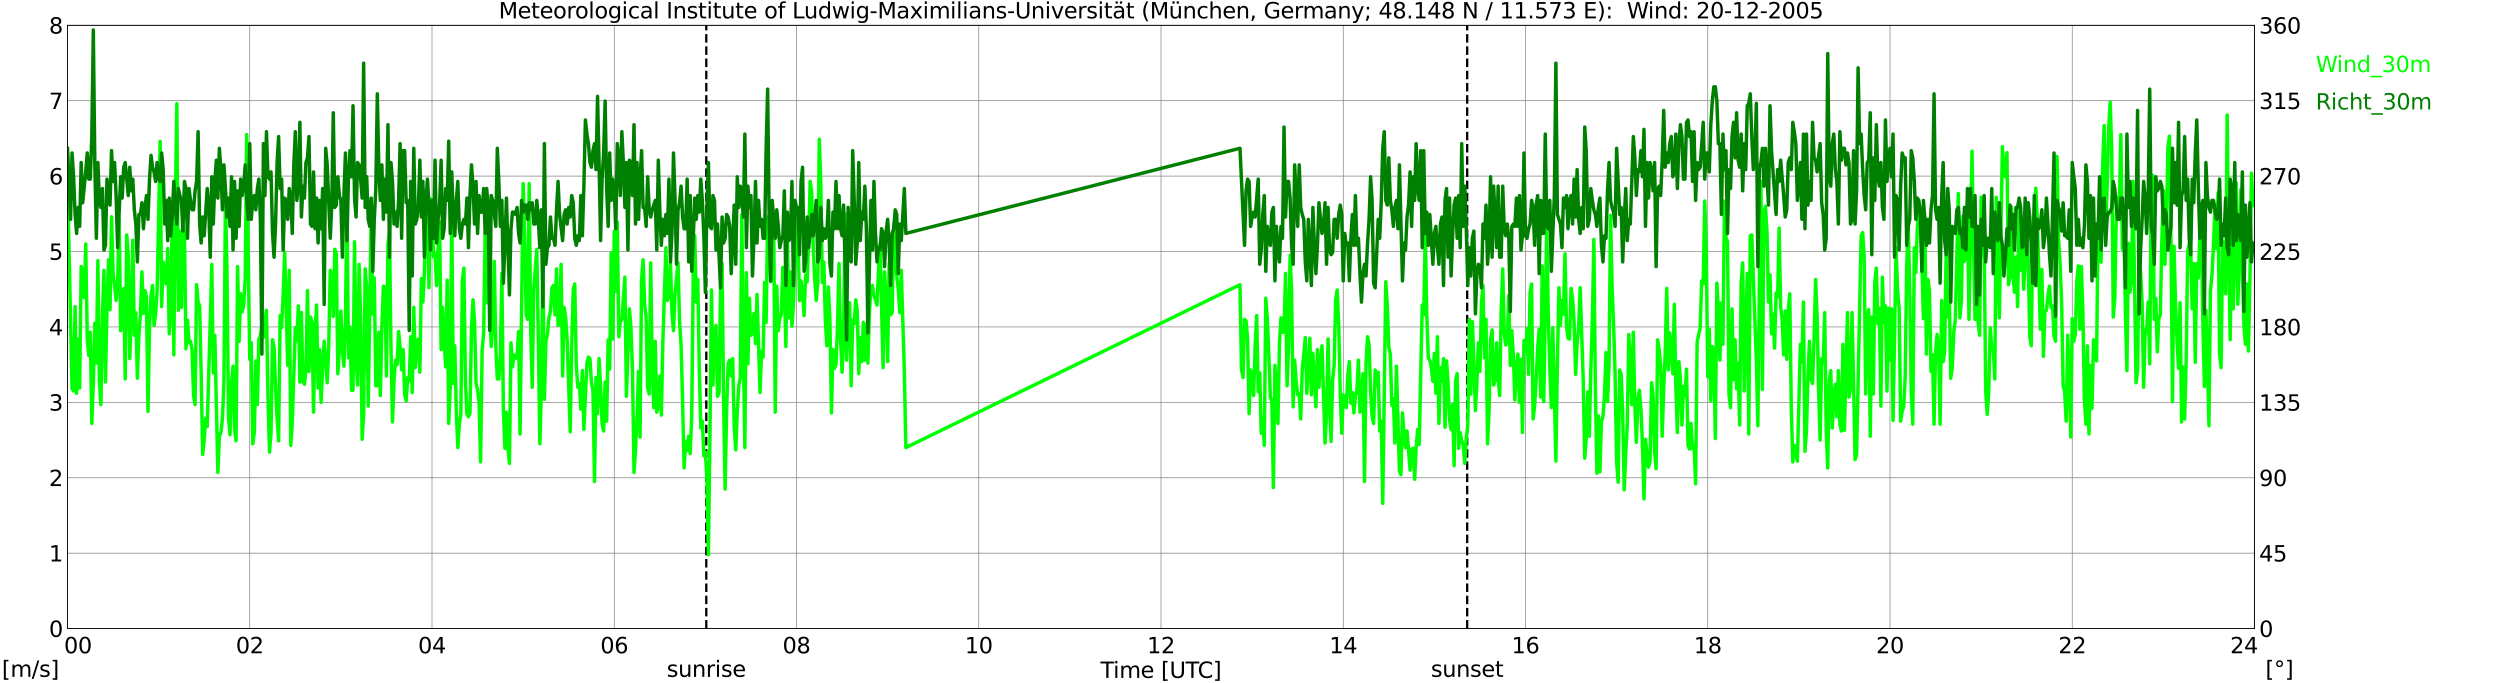 <?xml version="1.0" encoding="utf-8" standalone="no"?>
<!DOCTYPE svg PUBLIC "-//W3C//DTD SVG 1.1//EN"
  "http://www.w3.org/Graphics/SVG/1.1/DTD/svg11.dtd">
<svg xmlns:xlink="http://www.w3.org/1999/xlink" width="1085.4pt" height="296.64pt" viewBox="0 0 1085.4 296.64" xmlns="http://www.w3.org/2000/svg" version="1.1">
 <defs>
  <style type="text/css">*{stroke-linejoin: round; stroke-linecap: butt}</style>
 </defs>
 <g id="figure_1">
  <g id="patch_1">
   <path d="M 0 296.64 
L 1085.4 296.64 
L 1085.4 0 
L 0 0 
z
" style="fill: #ffffff"/>
  </g>
  <g id="axes_1">
   <g id="patch_2">
    <path d="M 29.306 272.909 
L 978.814 272.909 
L 978.814 10.976 
L 29.306 10.976 
z
" style="fill: #ffffff"/>
   </g>
   <g id="patch_3">
    <path d="M 978.814 272.909 
L 978.814 272.909 
L 978.814 10.976 
L 978.814 10.976 
z
" clip-path="url(#p8abf5de245)" style="fill: #d3d3d3; opacity: 0.25; stroke: #d3d3d3; stroke-linejoin: miter"/>
   </g>
   <g id="matplotlib.axis_1">
    <g id="xtick_1">
     <g id="line2d_1">
      <path d="M 29.306 272.909 
L 29.306 10.976 
" clip-path="url(#p8abf5de245)" style="fill: none; stroke: #808080; stroke-width: 0.3; stroke-linecap: square"/>
     </g>
     <g id="line2d_2"/>
     <g id="text_1">
      <!--    00 -->
      <g transform="translate(18.733 283.627) scale(0.095 -0.095)">
       <defs>
        <path id="DejaVuSans-20" transform="scale(0.016)"/>
        <path id="DejaVuSans-30" d="M 2034 4250 
Q 1547 4250 1301 3770 
Q 1056 3291 1056 2328 
Q 1056 1369 1301 889 
Q 1547 409 2034 409 
Q 2525 409 2770 889 
Q 3016 1369 3016 2328 
Q 3016 3291 2770 3770 
Q 2525 4250 2034 4250 
z
M 2034 4750 
Q 2819 4750 3233 4129 
Q 3647 3509 3647 2328 
Q 3647 1150 3233 529 
Q 2819 -91 2034 -91 
Q 1250 -91 836 529 
Q 422 1150 422 2328 
Q 422 3509 836 4129 
Q 1250 4750 2034 4750 
z
" transform="scale(0.016)"/>
       </defs>
       <use xlink:href="#DejaVuSans-20"/>
       <use xlink:href="#DejaVuSans-20" transform="translate(31.787 0)"/>
       <use xlink:href="#DejaVuSans-20" transform="translate(63.574 0)"/>
       <use xlink:href="#DejaVuSans-30" transform="translate(95.361 0)"/>
       <use xlink:href="#DejaVuSans-30" transform="translate(158.984 0)"/>
      </g>
     </g>
    </g>
    <g id="xtick_2">
     <g id="line2d_3">
      <path d="M 108.431 272.909 
L 108.431 10.976 
" clip-path="url(#p8abf5de245)" style="fill: none; stroke: #808080; stroke-width: 0.3; stroke-linecap: square"/>
     </g>
     <g id="line2d_4"/>
     <g id="text_2">
      <!-- 02 -->
      <g transform="translate(102.387 283.627) scale(0.095 -0.095)">
       <defs>
        <path id="DejaVuSans-32" d="M 1228 531 
L 3431 531 
L 3431 0 
L 469 0 
L 469 531 
Q 828 903 1448 1529 
Q 2069 2156 2228 2338 
Q 2531 2678 2651 2914 
Q 2772 3150 2772 3378 
Q 2772 3750 2511 3984 
Q 2250 4219 1831 4219 
Q 1534 4219 1204 4116 
Q 875 4013 500 3803 
L 500 4441 
Q 881 4594 1212 4672 
Q 1544 4750 1819 4750 
Q 2544 4750 2975 4387 
Q 3406 4025 3406 3419 
Q 3406 3131 3298 2873 
Q 3191 2616 2906 2266 
Q 2828 2175 2409 1742 
Q 1991 1309 1228 531 
z
" transform="scale(0.016)"/>
       </defs>
       <use xlink:href="#DejaVuSans-30"/>
       <use xlink:href="#DejaVuSans-32" transform="translate(63.623 0)"/>
      </g>
     </g>
    </g>
    <g id="xtick_3">
     <g id="line2d_5">
      <path d="M 187.557 272.909 
L 187.557 10.976 
" clip-path="url(#p8abf5de245)" style="fill: none; stroke: #808080; stroke-width: 0.3; stroke-linecap: square"/>
     </g>
     <g id="line2d_6"/>
     <g id="text_3">
      <!-- 04 -->
      <g transform="translate(181.513 283.627) scale(0.095 -0.095)">
       <defs>
        <path id="DejaVuSans-34" d="M 2419 4116 
L 825 1625 
L 2419 1625 
L 2419 4116 
z
M 2253 4666 
L 3047 4666 
L 3047 1625 
L 3713 1625 
L 3713 1100 
L 3047 1100 
L 3047 0 
L 2419 0 
L 2419 1100 
L 313 1100 
L 313 1709 
L 2253 4666 
z
" transform="scale(0.016)"/>
       </defs>
       <use xlink:href="#DejaVuSans-30"/>
       <use xlink:href="#DejaVuSans-34" transform="translate(63.623 0)"/>
      </g>
     </g>
    </g>
    <g id="xtick_4">
     <g id="line2d_7">
      <path d="M 266.683 272.909 
L 266.683 10.976 
" clip-path="url(#p8abf5de245)" style="fill: none; stroke: #808080; stroke-width: 0.3; stroke-linecap: square"/>
     </g>
     <g id="line2d_8"/>
     <g id="text_4">
      <!-- 06 -->
      <g transform="translate(260.638 283.627) scale(0.095 -0.095)">
       <defs>
        <path id="DejaVuSans-36" d="M 2113 2584 
Q 1688 2584 1439 2293 
Q 1191 2003 1191 1497 
Q 1191 994 1439 701 
Q 1688 409 2113 409 
Q 2538 409 2786 701 
Q 3034 994 3034 1497 
Q 3034 2003 2786 2293 
Q 2538 2584 2113 2584 
z
M 3366 4563 
L 3366 3988 
Q 3128 4100 2886 4159 
Q 2644 4219 2406 4219 
Q 1781 4219 1451 3797 
Q 1122 3375 1075 2522 
Q 1259 2794 1537 2939 
Q 1816 3084 2150 3084 
Q 2853 3084 3261 2657 
Q 3669 2231 3669 1497 
Q 3669 778 3244 343 
Q 2819 -91 2113 -91 
Q 1303 -91 875 529 
Q 447 1150 447 2328 
Q 447 3434 972 4092 
Q 1497 4750 2381 4750 
Q 2619 4750 2861 4703 
Q 3103 4656 3366 4563 
z
" transform="scale(0.016)"/>
       </defs>
       <use xlink:href="#DejaVuSans-30"/>
       <use xlink:href="#DejaVuSans-36" transform="translate(63.623 0)"/>
      </g>
     </g>
    </g>
    <g id="xtick_5">
     <g id="line2d_9">
      <path d="M 345.808 272.909 
L 345.808 10.976 
" clip-path="url(#p8abf5de245)" style="fill: none; stroke: #808080; stroke-width: 0.3; stroke-linecap: square"/>
     </g>
     <g id="line2d_10"/>
     <g id="text_5">
      <!-- 08 -->
      <g transform="translate(339.764 283.627) scale(0.095 -0.095)">
       <defs>
        <path id="DejaVuSans-38" d="M 2034 2216 
Q 1584 2216 1326 1975 
Q 1069 1734 1069 1313 
Q 1069 891 1326 650 
Q 1584 409 2034 409 
Q 2484 409 2743 651 
Q 3003 894 3003 1313 
Q 3003 1734 2745 1975 
Q 2488 2216 2034 2216 
z
M 1403 2484 
Q 997 2584 770 2862 
Q 544 3141 544 3541 
Q 544 4100 942 4425 
Q 1341 4750 2034 4750 
Q 2731 4750 3128 4425 
Q 3525 4100 3525 3541 
Q 3525 3141 3298 2862 
Q 3072 2584 2669 2484 
Q 3125 2378 3379 2068 
Q 3634 1759 3634 1313 
Q 3634 634 3220 271 
Q 2806 -91 2034 -91 
Q 1263 -91 848 271 
Q 434 634 434 1313 
Q 434 1759 690 2068 
Q 947 2378 1403 2484 
z
M 1172 3481 
Q 1172 3119 1398 2916 
Q 1625 2713 2034 2713 
Q 2441 2713 2670 2916 
Q 2900 3119 2900 3481 
Q 2900 3844 2670 4047 
Q 2441 4250 2034 4250 
Q 1625 4250 1398 4047 
Q 1172 3844 1172 3481 
z
" transform="scale(0.016)"/>
       </defs>
       <use xlink:href="#DejaVuSans-30"/>
       <use xlink:href="#DejaVuSans-38" transform="translate(63.623 0)"/>
      </g>
     </g>
    </g>
    <g id="xtick_6">
     <g id="line2d_11">
      <path d="M 424.934 272.909 
L 424.934 10.976 
" clip-path="url(#p8abf5de245)" style="fill: none; stroke: #808080; stroke-width: 0.3; stroke-linecap: square"/>
     </g>
     <g id="line2d_12"/>
     <g id="text_6">
      <!-- 10 -->
      <g transform="translate(418.89 283.627) scale(0.095 -0.095)">
       <defs>
        <path id="DejaVuSans-31" d="M 794 531 
L 1825 531 
L 1825 4091 
L 703 3866 
L 703 4441 
L 1819 4666 
L 2450 4666 
L 2450 531 
L 3481 531 
L 3481 0 
L 794 0 
L 794 531 
z
" transform="scale(0.016)"/>
       </defs>
       <use xlink:href="#DejaVuSans-31"/>
       <use xlink:href="#DejaVuSans-30" transform="translate(63.623 0)"/>
      </g>
     </g>
    </g>
    <g id="xtick_7">
     <g id="line2d_13">
      <path d="M 504.06 272.909 
L 504.06 10.976 
" clip-path="url(#p8abf5de245)" style="fill: none; stroke: #808080; stroke-width: 0.3; stroke-linecap: square"/>
     </g>
     <g id="line2d_14"/>
     <g id="text_7">
      <!-- 12 -->
      <g transform="translate(498.015 283.627) scale(0.095 -0.095)">
       <use xlink:href="#DejaVuSans-31"/>
       <use xlink:href="#DejaVuSans-32" transform="translate(63.623 0)"/>
      </g>
     </g>
    </g>
    <g id="xtick_8">
     <g id="line2d_15">
      <path d="M 583.185 272.909 
L 583.185 10.976 
" clip-path="url(#p8abf5de245)" style="fill: none; stroke: #808080; stroke-width: 0.3; stroke-linecap: square"/>
     </g>
     <g id="line2d_16"/>
     <g id="text_8">
      <!-- 14 -->
      <g transform="translate(577.141 283.627) scale(0.095 -0.095)">
       <use xlink:href="#DejaVuSans-31"/>
       <use xlink:href="#DejaVuSans-34" transform="translate(63.623 0)"/>
      </g>
     </g>
    </g>
    <g id="xtick_9">
     <g id="line2d_17">
      <path d="M 662.311 272.909 
L 662.311 10.976 
" clip-path="url(#p8abf5de245)" style="fill: none; stroke: #808080; stroke-width: 0.3; stroke-linecap: square"/>
     </g>
     <g id="line2d_18"/>
     <g id="text_9">
      <!-- 16 -->
      <g transform="translate(656.267 283.627) scale(0.095 -0.095)">
       <use xlink:href="#DejaVuSans-31"/>
       <use xlink:href="#DejaVuSans-36" transform="translate(63.623 0)"/>
      </g>
     </g>
    </g>
    <g id="xtick_10">
     <g id="line2d_19">
      <path d="M 741.437 272.909 
L 741.437 10.976 
" clip-path="url(#p8abf5de245)" style="fill: none; stroke: #808080; stroke-width: 0.3; stroke-linecap: square"/>
     </g>
     <g id="line2d_20"/>
     <g id="text_10">
      <!-- 18 -->
      <g transform="translate(735.392 283.627) scale(0.095 -0.095)">
       <use xlink:href="#DejaVuSans-31"/>
       <use xlink:href="#DejaVuSans-38" transform="translate(63.623 0)"/>
      </g>
     </g>
    </g>
    <g id="xtick_11">
     <g id="line2d_21">
      <path d="M 820.562 272.909 
L 820.562 10.976 
" clip-path="url(#p8abf5de245)" style="fill: none; stroke: #808080; stroke-width: 0.3; stroke-linecap: square"/>
     </g>
     <g id="line2d_22"/>
     <g id="text_11">
      <!-- 20 -->
      <g transform="translate(814.518 283.627) scale(0.095 -0.095)">
       <use xlink:href="#DejaVuSans-32"/>
       <use xlink:href="#DejaVuSans-30" transform="translate(63.623 0)"/>
      </g>
     </g>
    </g>
    <g id="xtick_12">
     <g id="line2d_23">
      <path d="M 899.688 272.909 
L 899.688 10.976 
" clip-path="url(#p8abf5de245)" style="fill: none; stroke: #808080; stroke-width: 0.3; stroke-linecap: square"/>
     </g>
     <g id="line2d_24"/>
     <g id="text_12">
      <!-- 22 -->
      <g transform="translate(893.644 283.627) scale(0.095 -0.095)">
       <use xlink:href="#DejaVuSans-32"/>
       <use xlink:href="#DejaVuSans-32" transform="translate(63.623 0)"/>
      </g>
     </g>
    </g>
    <g id="xtick_13">
     <g id="line2d_25">
      <path d="M 978.814 272.909 
L 978.814 10.976 
" clip-path="url(#p8abf5de245)" style="fill: none; stroke: #808080; stroke-width: 0.3; stroke-linecap: square"/>
     </g>
     <g id="line2d_26"/>
     <g id="text_13">
      <!-- 24    -->
      <g transform="translate(968.241 283.627) scale(0.095 -0.095)">
       <use xlink:href="#DejaVuSans-32"/>
       <use xlink:href="#DejaVuSans-34" transform="translate(63.623 0)"/>
       <use xlink:href="#DejaVuSans-20" transform="translate(127.246 0)"/>
       <use xlink:href="#DejaVuSans-20" transform="translate(159.033 0)"/>
       <use xlink:href="#DejaVuSans-20" transform="translate(190.82 0)"/>
      </g>
     </g>
    </g>
    <g id="text_14">
     <!-- Time [UTC] -->
     <g transform="translate(477.806 294.322) scale(0.095 -0.095)">
      <defs>
       <path id="DejaVuSans-54" d="M -19 4666 
L 3928 4666 
L 3928 4134 
L 2272 4134 
L 2272 0 
L 1638 0 
L 1638 4134 
L -19 4134 
L -19 4666 
z
" transform="scale(0.016)"/>
       <path id="DejaVuSans-69" d="M 603 3500 
L 1178 3500 
L 1178 0 
L 603 0 
L 603 3500 
z
M 603 4863 
L 1178 4863 
L 1178 4134 
L 603 4134 
L 603 4863 
z
" transform="scale(0.016)"/>
       <path id="DejaVuSans-6d" d="M 3328 2828 
Q 3544 3216 3844 3400 
Q 4144 3584 4550 3584 
Q 5097 3584 5394 3201 
Q 5691 2819 5691 2113 
L 5691 0 
L 5113 0 
L 5113 2094 
Q 5113 2597 4934 2840 
Q 4756 3084 4391 3084 
Q 3944 3084 3684 2787 
Q 3425 2491 3425 1978 
L 3425 0 
L 2847 0 
L 2847 2094 
Q 2847 2600 2669 2842 
Q 2491 3084 2119 3084 
Q 1678 3084 1418 2786 
Q 1159 2488 1159 1978 
L 1159 0 
L 581 0 
L 581 3500 
L 1159 3500 
L 1159 2956 
Q 1356 3278 1631 3431 
Q 1906 3584 2284 3584 
Q 2666 3584 2933 3390 
Q 3200 3197 3328 2828 
z
" transform="scale(0.016)"/>
       <path id="DejaVuSans-65" d="M 3597 1894 
L 3597 1613 
L 953 1613 
Q 991 1019 1311 708 
Q 1631 397 2203 397 
Q 2534 397 2845 478 
Q 3156 559 3463 722 
L 3463 178 
Q 3153 47 2828 -22 
Q 2503 -91 2169 -91 
Q 1331 -91 842 396 
Q 353 884 353 1716 
Q 353 2575 817 3079 
Q 1281 3584 2069 3584 
Q 2775 3584 3186 3129 
Q 3597 2675 3597 1894 
z
M 3022 2063 
Q 3016 2534 2758 2815 
Q 2500 3097 2075 3097 
Q 1594 3097 1305 2825 
Q 1016 2553 972 2059 
L 3022 2063 
z
" transform="scale(0.016)"/>
       <path id="DejaVuSans-5b" d="M 550 4863 
L 1875 4863 
L 1875 4416 
L 1125 4416 
L 1125 -397 
L 1875 -397 
L 1875 -844 
L 550 -844 
L 550 4863 
z
" transform="scale(0.016)"/>
       <path id="DejaVuSans-55" d="M 556 4666 
L 1191 4666 
L 1191 1831 
Q 1191 1081 1462 751 
Q 1734 422 2344 422 
Q 2950 422 3222 751 
Q 3494 1081 3494 1831 
L 3494 4666 
L 4128 4666 
L 4128 1753 
Q 4128 841 3676 375 
Q 3225 -91 2344 -91 
Q 1459 -91 1007 375 
Q 556 841 556 1753 
L 556 4666 
z
" transform="scale(0.016)"/>
       <path id="DejaVuSans-43" d="M 4122 4306 
L 4122 3641 
Q 3803 3938 3442 4084 
Q 3081 4231 2675 4231 
Q 1875 4231 1450 3742 
Q 1025 3253 1025 2328 
Q 1025 1406 1450 917 
Q 1875 428 2675 428 
Q 3081 428 3442 575 
Q 3803 722 4122 1019 
L 4122 359 
Q 3791 134 3420 21 
Q 3050 -91 2638 -91 
Q 1578 -91 968 557 
Q 359 1206 359 2328 
Q 359 3453 968 4101 
Q 1578 4750 2638 4750 
Q 3056 4750 3426 4639 
Q 3797 4528 4122 4306 
z
" transform="scale(0.016)"/>
       <path id="DejaVuSans-5d" d="M 1947 4863 
L 1947 -844 
L 622 -844 
L 622 -397 
L 1369 -397 
L 1369 4416 
L 622 4416 
L 622 4863 
L 1947 4863 
z
" transform="scale(0.016)"/>
      </defs>
      <use xlink:href="#DejaVuSans-54"/>
      <use xlink:href="#DejaVuSans-69" transform="translate(57.959 0)"/>
      <use xlink:href="#DejaVuSans-6d" transform="translate(85.742 0)"/>
      <use xlink:href="#DejaVuSans-65" transform="translate(183.154 0)"/>
      <use xlink:href="#DejaVuSans-20" transform="translate(244.678 0)"/>
      <use xlink:href="#DejaVuSans-5b" transform="translate(276.465 0)"/>
      <use xlink:href="#DejaVuSans-55" transform="translate(315.479 0)"/>
      <use xlink:href="#DejaVuSans-54" transform="translate(388.672 0)"/>
      <use xlink:href="#DejaVuSans-43" transform="translate(443.881 0)"/>
      <use xlink:href="#DejaVuSans-5d" transform="translate(513.705 0)"/>
     </g>
    </g>
   </g>
   <g id="matplotlib.axis_2">
    <g id="ytick_1">
     <g id="line2d_27">
      <path d="M 29.306 272.909 
L 978.814 272.909 
" clip-path="url(#p8abf5de245)" style="fill: none; stroke: #808080; stroke-width: 0.3; stroke-linecap: square"/>
     </g>
     <g id="line2d_28"/>
     <g id="text_15">
      <!-- 0 -->
      <g transform="translate(21.261 276.518) scale(0.095 -0.095)">
       <use xlink:href="#DejaVuSans-30"/>
      </g>
     </g>
    </g>
    <g id="ytick_2">
     <g id="line2d_29">
      <path d="M 29.306 240.167 
L 978.814 240.167 
" clip-path="url(#p8abf5de245)" style="fill: none; stroke: #808080; stroke-width: 0.3; stroke-linecap: square"/>
     </g>
     <g id="line2d_30"/>
     <g id="text_16">
      <!-- 1 -->
      <g transform="translate(21.261 243.776) scale(0.095 -0.095)">
       <use xlink:href="#DejaVuSans-31"/>
      </g>
     </g>
    </g>
    <g id="ytick_3">
     <g id="line2d_31">
      <path d="M 29.306 207.426 
L 978.814 207.426 
" clip-path="url(#p8abf5de245)" style="fill: none; stroke: #808080; stroke-width: 0.3; stroke-linecap: square"/>
     </g>
     <g id="line2d_32"/>
     <g id="text_17">
      <!-- 2 -->
      <g transform="translate(21.261 211.035) scale(0.095 -0.095)">
       <use xlink:href="#DejaVuSans-32"/>
      </g>
     </g>
    </g>
    <g id="ytick_4">
     <g id="line2d_33">
      <path d="M 29.306 174.684 
L 978.814 174.684 
" clip-path="url(#p8abf5de245)" style="fill: none; stroke: #808080; stroke-width: 0.3; stroke-linecap: square"/>
     </g>
     <g id="line2d_34"/>
     <g id="text_18">
      <!-- 3 -->
      <g transform="translate(21.261 178.293) scale(0.095 -0.095)">
       <defs>
        <path id="DejaVuSans-33" d="M 2597 2516 
Q 3050 2419 3304 2112 
Q 3559 1806 3559 1356 
Q 3559 666 3084 287 
Q 2609 -91 1734 -91 
Q 1441 -91 1130 -33 
Q 819 25 488 141 
L 488 750 
Q 750 597 1062 519 
Q 1375 441 1716 441 
Q 2309 441 2620 675 
Q 2931 909 2931 1356 
Q 2931 1769 2642 2001 
Q 2353 2234 1838 2234 
L 1294 2234 
L 1294 2753 
L 1863 2753 
Q 2328 2753 2575 2939 
Q 2822 3125 2822 3475 
Q 2822 3834 2567 4026 
Q 2313 4219 1838 4219 
Q 1578 4219 1281 4162 
Q 984 4106 628 3988 
L 628 4550 
Q 988 4650 1302 4700 
Q 1616 4750 1894 4750 
Q 2613 4750 3031 4423 
Q 3450 4097 3450 3541 
Q 3450 3153 3228 2886 
Q 3006 2619 2597 2516 
z
" transform="scale(0.016)"/>
       </defs>
       <use xlink:href="#DejaVuSans-33"/>
      </g>
     </g>
    </g>
    <g id="ytick_5">
     <g id="line2d_35">
      <path d="M 29.306 141.942 
L 978.814 141.942 
" clip-path="url(#p8abf5de245)" style="fill: none; stroke: #808080; stroke-width: 0.3; stroke-linecap: square"/>
     </g>
     <g id="line2d_36"/>
     <g id="text_19">
      <!-- 4 -->
      <g transform="translate(21.261 145.551) scale(0.095 -0.095)">
       <use xlink:href="#DejaVuSans-34"/>
      </g>
     </g>
    </g>
    <g id="ytick_6">
     <g id="line2d_37">
      <path d="M 29.306 109.201 
L 978.814 109.201 
" clip-path="url(#p8abf5de245)" style="fill: none; stroke: #808080; stroke-width: 0.3; stroke-linecap: square"/>
     </g>
     <g id="line2d_38"/>
     <g id="text_20">
      <!-- 5 -->
      <g transform="translate(21.261 112.81) scale(0.095 -0.095)">
       <defs>
        <path id="DejaVuSans-35" d="M 691 4666 
L 3169 4666 
L 3169 4134 
L 1269 4134 
L 1269 2991 
Q 1406 3038 1543 3061 
Q 1681 3084 1819 3084 
Q 2600 3084 3056 2656 
Q 3513 2228 3513 1497 
Q 3513 744 3044 326 
Q 2575 -91 1722 -91 
Q 1428 -91 1123 -41 
Q 819 9 494 109 
L 494 744 
Q 775 591 1075 516 
Q 1375 441 1709 441 
Q 2250 441 2565 725 
Q 2881 1009 2881 1497 
Q 2881 1984 2565 2268 
Q 2250 2553 1709 2553 
Q 1456 2553 1204 2497 
Q 953 2441 691 2322 
L 691 4666 
z
" transform="scale(0.016)"/>
       </defs>
       <use xlink:href="#DejaVuSans-35"/>
      </g>
     </g>
    </g>
    <g id="ytick_7">
     <g id="line2d_39">
      <path d="M 29.306 76.459 
L 978.814 76.459 
" clip-path="url(#p8abf5de245)" style="fill: none; stroke: #808080; stroke-width: 0.3; stroke-linecap: square"/>
     </g>
     <g id="line2d_40"/>
     <g id="text_21">
      <!-- 6 -->
      <g transform="translate(21.261 80.068) scale(0.095 -0.095)">
       <use xlink:href="#DejaVuSans-36"/>
      </g>
     </g>
    </g>
    <g id="ytick_8">
     <g id="line2d_41">
      <path d="M 29.306 43.717 
L 978.814 43.717 
" clip-path="url(#p8abf5de245)" style="fill: none; stroke: #808080; stroke-width: 0.3; stroke-linecap: square"/>
     </g>
     <g id="line2d_42"/>
     <g id="text_22">
      <!-- 7 -->
      <g transform="translate(21.261 47.327) scale(0.095 -0.095)">
       <defs>
        <path id="DejaVuSans-37" d="M 525 4666 
L 3525 4666 
L 3525 4397 
L 1831 0 
L 1172 0 
L 2766 4134 
L 525 4134 
L 525 4666 
z
" transform="scale(0.016)"/>
       </defs>
       <use xlink:href="#DejaVuSans-37"/>
      </g>
     </g>
    </g>
    <g id="ytick_9">
     <g id="line2d_43">
      <path d="M 29.306 10.976 
L 978.814 10.976 
" clip-path="url(#p8abf5de245)" style="fill: none; stroke: #808080; stroke-width: 0.3; stroke-linecap: square"/>
     </g>
     <g id="line2d_44"/>
     <g id="text_23">
      <!-- 8 -->
      <g transform="translate(21.261 14.585) scale(0.095 -0.095)">
       <use xlink:href="#DejaVuSans-38"/>
      </g>
     </g>
    </g>
   </g>
   <g id="line2d_45">
    <path d="M 306.641 272.909 
L 306.641 10.976 
" clip-path="url(#p8abf5de245)" style="fill: none; stroke-dasharray: 3.7,1.6; stroke-dashoffset: 0; stroke: #000000"/>
   </g>
   <g id="line2d_46">
    <path d="M 636.991 272.909 
L 636.991 10.976 
" clip-path="url(#p8abf5de245)" style="fill: none; stroke-dasharray: 3.7,1.6; stroke-dashoffset: 0; stroke: #000000"/>
   </g>
   <g id="line2d_47">
    <path d="M 29.306 77.769 
L 30.625 138.668 
L 31.284 168.79 
L 31.943 169.773 
L 32.603 133.102 
L 33.262 170.755 
L 33.921 147.181 
L 34.581 168.463 
L 35.24 115.749 
L 35.9 118.368 
L 36.559 129.173 
L 37.218 105.926 
L 37.878 146.853 
L 38.537 154.384 
L 39.197 144.234 
L 39.856 183.852 
L 40.515 166.498 
L 41.175 140.305 
L 41.834 157.658 
L 42.493 113.13 
L 43.153 165.844 
L 43.812 175.666 
L 44.472 137.031 
L 45.131 117.386 
L 45.79 165.844 
L 46.45 133.757 
L 47.109 112.802 
L 47.768 134.412 
L 48.428 94.139 
L 49.087 118.368 
L 49.747 123.934 
L 50.406 130.483 
L 51.065 123.934 
L 51.725 95.122 
L 52.384 143.579 
L 53.043 130.81 
L 53.703 125.244 
L 54.362 164.534 
L 55.022 101.997 
L 55.681 111.165 
L 56.34 155.694 
L 57 137.358 
L 57.659 104.289 
L 58.319 145.544 
L 58.978 135.721 
L 59.637 164.207 
L 60.297 145.544 
L 60.956 136.704 
L 61.615 118.041 
L 62.275 136.049 
L 62.934 126.226 
L 63.594 128.846 
L 64.253 178.613 
L 64.912 142.27 
L 65.572 128.518 
L 66.231 123.934 
L 66.89 141.287 
L 67.55 136.376 
L 68.209 126.554 
L 69.528 61.398 
L 70.187 133.102 
L 70.847 113.784 
L 72.166 123.28 
L 72.825 107.891 
L 73.484 144.889 
L 74.144 132.447 
L 74.803 94.139 
L 75.462 154.057 
L 76.122 87.919 
L 76.781 45.027 
L 77.441 134.739 
L 78.1 100.36 
L 78.759 133.429 
L 79.419 97.741 
L 80.078 101.343 
L 80.737 151.437 
L 81.397 138.995 
L 82.056 148.818 
L 82.716 148.163 
L 83.375 151.765 
L 84.034 171.737 
L 84.694 175.666 
L 85.353 123.607 
L 86.013 131.137 
L 86.672 132.775 
L 87.331 161.915 
L 87.991 197.276 
L 88.65 191.055 
L 89.309 181.56 
L 89.969 185.161 
L 91.288 139.323 
L 91.947 114.767 
L 92.606 161.915 
L 93.266 145.544 
L 94.584 205.134 
L 95.244 189.418 
L 95.903 187.781 
L 96.563 181.887 
L 97.222 166.171 
L 97.881 84.644 
L 98.541 117.713 
L 99.2 181.232 
L 99.86 188.763 
L 100.519 166.498 
L 101.178 158.968 
L 101.838 186.143 
L 102.497 191.382 
L 103.156 115.749 
L 103.816 148.163 
L 104.475 127.536 
L 105.135 135.394 
L 105.794 132.447 
L 106.453 120.988 
L 107.113 58.451 
L 107.772 111.82 
L 108.431 156.021 
L 109.091 148.818 
L 109.75 192.692 
L 110.41 187.781 
L 111.069 156.676 
L 111.728 175.666 
L 112.388 147.181 
L 113.047 145.871 
L 113.707 141.287 
L 114.366 146.526 
L 115.025 138.995 
L 115.685 134.739 
L 116.344 172.719 
L 117.003 196.293 
L 117.663 188.108 
L 118.322 147.508 
L 118.982 150.782 
L 119.641 168.463 
L 120.3 181.56 
L 120.96 191.382 
L 121.619 137.031 
L 122.278 142.27 
L 122.938 127.863 
L 123.597 109.528 
L 124.916 158.64 
L 125.575 117.386 
L 126.235 193.347 
L 126.894 183.524 
L 128.213 142.27 
L 128.872 147.836 
L 129.532 132.775 
L 130.191 165.844 
L 130.85 135.721 
L 131.51 165.516 
L 132.169 166.826 
L 132.829 160.605 
L 133.488 126.226 
L 134.147 161.26 
L 134.807 137.686 
L 135.466 139.978 
L 136.125 178.94 
L 136.785 143.579 
L 137.444 132.447 
L 138.104 168.463 
L 138.763 151.765 
L 139.422 174.684 
L 140.082 158.64 
L 140.741 148.163 
L 142.06 166.171 
L 142.719 150.455 
L 143.379 117.386 
L 144.038 119.678 
L 144.697 137.358 
L 145.357 108.218 
L 146.016 110.183 
L 146.676 162.242 
L 147.335 151.437 
L 147.994 135.066 
L 148.654 152.42 
L 149.313 158.968 
L 149.972 138.995 
L 150.632 88.246 
L 151.291 155.366 
L 151.951 141.942 
L 152.61 169.445 
L 153.269 169.445 
L 153.929 104.944 
L 154.588 154.384 
L 155.247 167.153 
L 155.907 114.767 
L 156.566 137.686 
L 157.226 190.727 
L 157.885 179.923 
L 158.544 116.731 
L 159.204 124.917 
L 159.863 176.321 
L 161.182 92.502 
L 161.841 136.376 
L 162.501 120.66 
L 163.16 167.481 
L 163.819 167.481 
L 164.479 144.234 
L 165.138 171.737 
L 165.798 141.942 
L 166.457 124.262 
L 167.116 124.589 
L 167.776 163.224 
L 168.435 105.926 
L 169.094 101.015 
L 169.754 151.11 
L 170.413 183.197 
L 171.073 164.534 
L 171.732 156.349 
L 172.391 158.313 
L 173.051 143.907 
L 173.71 150.782 
L 174.37 160.605 
L 175.029 151.765 
L 175.688 171.082 
L 176.348 174.029 
L 177.007 163.879 
L 177.666 165.189 
L 178.326 146.199 
L 178.985 170.427 
L 179.645 133.429 
L 180.304 159.623 
L 180.963 148.491 
L 181.623 147.181 
L 182.282 161.587 
L 182.941 120.988 
L 183.601 131.137 
L 184.26 118.041 
L 184.92 92.175 
L 185.579 87.264 
L 186.238 124.917 
L 186.898 86.281 
L 187.557 91.193 
L 188.217 111.493 
L 188.876 110.183 
L 189.535 123.934 
L 190.195 108.546 
L 190.854 96.431 
L 191.513 151.765 
L 192.173 133.429 
L 192.832 148.163 
L 193.492 159.295 
L 194.151 121.642 
L 194.81 183.852 
L 195.47 168.463 
L 196.129 91.193 
L 196.788 166.498 
L 197.448 150.128 
L 198.107 177.958 
L 198.767 194.329 
L 199.426 183.852 
L 200.085 179.923 
L 200.745 121.642 
L 201.404 116.404 
L 202.063 165.189 
L 202.723 179.923 
L 203.382 180.905 
L 204.042 179.268 
L 204.701 142.597 
L 205.36 130.155 
L 206.02 139.65 
L 206.679 166.498 
L 207.339 169.118 
L 207.998 175.011 
L 208.657 200.55 
L 209.317 152.092 
L 209.976 144.889 
L 210.635 101.015 
L 211.295 131.465 
L 211.954 121.642 
L 212.614 132.12 
L 213.273 150.455 
L 213.932 140.96 
L 214.592 113.457 
L 215.251 150.128 
L 215.91 164.534 
L 216.57 164.534 
L 217.229 154.384 
L 217.889 118.696 
L 218.548 178.613 
L 219.207 194.656 
L 219.867 178.94 
L 220.526 194.656 
L 221.186 201.205 
L 221.845 148.818 
L 222.504 159.295 
L 223.164 154.057 
L 223.823 155.694 
L 224.482 155.039 
L 225.142 143.907 
L 225.801 188.435 
L 227.12 79.733 
L 227.779 102.652 
L 228.439 136.704 
L 229.098 138.668 
L 229.757 79.733 
L 230.417 143.579 
L 231.076 168.136 
L 231.736 125.571 
L 233.054 108.218 
L 233.714 146.853 
L 234.373 192.692 
L 235.033 169.773 
L 235.692 114.439 
L 236.351 173.374 
L 237.011 148.163 
L 237.67 145.216 
L 238.329 138.013 
L 238.989 135.066 
L 239.648 124.917 
L 240.308 123.934 
L 240.967 136.704 
L 241.626 116.731 
L 242.286 141.287 
L 242.945 140.633 
L 243.604 114.767 
L 244.264 163.224 
L 244.923 133.429 
L 245.583 137.686 
L 246.242 147.508 
L 247.561 187.453 
L 248.22 149.473 
L 248.88 125.571 
L 249.539 123.28 
L 250.198 158.313 
L 250.858 168.136 
L 251.517 166.498 
L 252.176 177.631 
L 252.836 160.932 
L 253.495 186.471 
L 254.814 157.658 
L 255.473 155.039 
L 256.133 155.694 
L 256.792 166.171 
L 257.451 169.773 
L 258.111 209.063 
L 258.77 163.879 
L 259.43 179.595 
L 260.089 155.694 
L 260.748 167.481 
L 261.408 184.179 
L 262.067 187.126 
L 262.726 165.844 
L 263.386 182.869 
L 264.045 147.508 
L 264.705 160.278 
L 265.364 109.855 
L 266.023 147.181 
L 266.683 100.36 
L 267.342 126.554 
L 268.002 96.431 
L 268.661 146.199 
L 269.32 139.323 
L 269.98 138.995 
L 271.298 120.333 
L 271.958 172.065 
L 273.277 134.084 
L 273.936 142.597 
L 274.595 160.278 
L 275.255 205.134 
L 275.914 195.311 
L 276.573 181.232 
L 277.233 161.26 
L 277.892 189.745 
L 278.552 120.988 
L 279.211 112.802 
L 279.87 132.12 
L 280.53 137.686 
L 281.189 168.463 
L 281.849 171.082 
L 282.508 114.112 
L 283.167 159.623 
L 283.827 176.976 
L 284.486 148.163 
L 285.145 178.94 
L 285.805 176.976 
L 286.464 163.224 
L 287.124 180.25 
L 287.783 148.491 
L 289.102 107.564 
L 289.761 130.483 
L 290.42 127.863 
L 291.08 114.112 
L 291.739 135.721 
L 292.399 143.579 
L 293.058 127.536 
L 294.377 114.112 
L 295.036 139.323 
L 295.696 149.8 
L 296.355 174.356 
L 297.014 203.169 
L 297.674 191.71 
L 298.333 195.639 
L 298.992 189.418 
L 299.652 196.948 
L 300.311 180.905 
L 300.971 120.005 
L 301.63 102.325 
L 302.289 131.137 
L 302.949 121.315 
L 303.608 160.605 
L 304.267 185.816 
L 304.927 182.869 
L 305.586 197.93 
L 306.246 196.293 
L 306.905 207.753 
L 307.564 240.822 
L 308.224 189.745 
L 308.883 125.899 
L 309.543 167.153 
L 310.202 145.216 
L 310.861 141.287 
L 311.521 172.065 
L 312.18 170.427 
L 312.839 125.899 
L 313.499 114.439 
L 314.158 174.029 
L 314.818 212.337 
L 315.477 177.958 
L 316.136 157.986 
L 316.796 156.349 
L 317.455 163.224 
L 318.114 155.694 
L 318.774 185.489 
L 319.433 195.311 
L 320.093 178.613 
L 320.752 167.481 
L 321.411 163.879 
L 322.071 93.157 
L 322.73 152.42 
L 323.39 194.329 
L 324.049 118.368 
L 324.708 157.986 
L 325.368 129.5 
L 326.027 145.544 
L 326.686 144.889 
L 327.346 136.049 
L 328.005 149.145 
L 328.665 127.863 
L 329.983 170.427 
L 330.643 152.42 
L 331.302 155.039 
L 331.961 122.625 
L 332.621 139.978 
L 333.28 94.139 
L 333.94 96.104 
L 334.599 122.297 
L 335.258 99.051 
L 335.918 99.378 
L 336.577 178.94 
L 337.236 124.262 
L 337.896 143.579 
L 338.555 138.013 
L 339.215 136.704 
L 339.874 116.076 
L 340.533 123.28 
L 341.193 150.455 
L 341.852 104.289 
L 342.512 138.013 
L 343.171 118.041 
L 343.83 141.615 
L 344.49 132.447 
L 345.149 110.51 
L 345.808 97.414 
L 346.468 103.635 
L 347.127 130.483 
L 347.787 121.97 
L 348.446 127.536 
L 349.105 137.031 
L 349.765 119.351 
L 350.424 122.297 
L 351.083 103.307 
L 351.743 78.751 
L 352.402 83.335 
L 353.062 107.236 
L 353.721 121.315 
L 354.38 130.483 
L 355.04 122.625 
L 355.699 60.416 
L 356.359 79.406 
L 357.018 122.625 
L 357.677 113.784 
L 358.337 139.323 
L 358.996 150.128 
L 359.655 124.589 
L 360.315 138.668 
L 360.974 179.268 
L 361.634 151.765 
L 362.293 159.95 
L 362.952 157.986 
L 363.612 141.942 
L 364.271 114.439 
L 364.93 147.181 
L 365.59 161.587 
L 366.249 145.216 
L 366.909 92.83 
L 367.568 156.349 
L 368.227 135.066 
L 368.887 131.465 
L 369.546 167.481 
L 370.206 138.995 
L 370.865 140.633 
L 371.524 130.155 
L 372.184 134.739 
L 372.843 162.242 
L 373.502 146.526 
L 374.162 157.003 
L 374.821 139.978 
L 375.481 156.349 
L 376.14 140.633 
L 376.799 157.658 
L 377.459 136.049 
L 378.118 124.589 
L 378.777 123.934 
L 379.437 128.518 
L 380.096 130.155 
L 380.756 132.447 
L 381.415 117.386 
L 382.074 105.926 
L 383.393 159.623 
L 384.053 118.041 
L 384.712 131.137 
L 385.371 157.003 
L 386.031 114.439 
L 386.69 136.704 
L 387.349 135.721 
L 388.009 97.414 
L 388.668 111.82 
L 389.328 119.678 
L 389.987 125.571 
L 390.646 135.721 
L 391.306 117.386 
L 392.624 161.26 
L 393.284 194.329 
L 538.348 123.607 
L 539.007 160.278 
L 539.666 163.879 
L 540.326 138.668 
L 540.985 139.323 
L 541.644 147.181 
L 542.304 179.595 
L 542.963 160.605 
L 543.623 163.552 
L 544.282 171.737 
L 544.941 150.128 
L 545.601 137.031 
L 546.26 170.1 
L 546.919 161.915 
L 547.579 188.108 
L 548.238 181.56 
L 548.898 193.347 
L 549.557 129.5 
L 550.216 138.341 
L 550.876 153.729 
L 551.535 172.392 
L 552.195 174.356 
L 552.854 211.682 
L 553.513 158.64 
L 554.173 168.79 
L 554.832 183.852 
L 555.491 148.818 
L 556.151 138.013 
L 556.81 144.234 
L 557.47 144.234 
L 558.129 118.696 
L 558.788 167.481 
L 559.448 149.8 
L 560.107 110.838 
L 560.766 126.554 
L 561.426 176.648 
L 562.085 156.349 
L 562.745 165.516 
L 563.404 171.41 
L 564.063 170.755 
L 564.723 181.887 
L 565.382 160.278 
L 566.042 154.057 
L 566.701 146.526 
L 567.36 170.755 
L 568.679 146.853 
L 569.338 171.41 
L 569.998 153.402 
L 571.317 176.648 
L 571.976 151.765 
L 572.635 168.136 
L 573.295 156.676 
L 573.954 150.128 
L 575.273 192.364 
L 575.932 179.923 
L 576.592 147.181 
L 577.251 176.648 
L 577.91 191.71 
L 578.57 164.861 
L 579.229 158.64 
L 579.889 130.155 
L 580.548 125.899 
L 581.207 140.633 
L 581.867 170.1 
L 582.526 188.108 
L 583.185 171.41 
L 583.845 173.374 
L 584.504 176.976 
L 585.164 163.224 
L 585.823 157.003 
L 586.482 175.011 
L 587.142 170.427 
L 587.801 179.268 
L 588.46 171.737 
L 589.12 169.445 
L 589.779 156.349 
L 590.439 178.94 
L 591.098 172.065 
L 591.757 162.242 
L 592.417 209.063 
L 593.076 157.658 
L 593.736 146.199 
L 594.395 149.473 
L 595.054 169.773 
L 595.714 180.905 
L 596.373 183.852 
L 597.032 160.605 
L 597.692 167.481 
L 598.351 161.587 
L 599.011 187.126 
L 599.67 182.869 
L 600.329 218.558 
L 601.648 122.297 
L 602.307 132.447 
L 602.967 150.782 
L 603.626 153.729 
L 604.286 175.994 
L 604.945 173.047 
L 605.604 192.364 
L 606.264 158.968 
L 607.582 204.479 
L 608.242 206.116 
L 608.901 179.268 
L 609.561 188.435 
L 610.22 194.329 
L 610.879 187.126 
L 612.198 204.151 
L 612.858 194.984 
L 613.517 194.656 
L 614.176 208.08 
L 614.836 194.329 
L 615.495 186.471 
L 616.154 193.019 
L 617.473 132.447 
L 618.133 136.704 
L 618.792 100.033 
L 619.451 136.704 
L 620.111 155.366 
L 620.77 156.349 
L 621.429 159.623 
L 622.089 165.516 
L 622.748 153.402 
L 623.408 170.755 
L 624.067 146.199 
L 624.726 183.852 
L 625.386 159.623 
L 626.045 165.516 
L 626.705 155.694 
L 627.364 185.489 
L 628.023 156.676 
L 628.683 166.171 
L 629.342 182.542 
L 630.001 186.471 
L 630.661 175.666 
L 631.32 202.187 
L 631.98 165.189 
L 632.639 162.242 
L 633.298 194.656 
L 633.958 187.781 
L 634.617 191.382 
L 635.276 193.347 
L 635.936 201.205 
L 636.595 190.072 
L 637.255 184.834 
L 637.914 138.668 
L 638.573 171.082 
L 639.233 139.65 
L 639.892 156.021 
L 640.552 178.285 
L 641.211 166.171 
L 641.87 148.818 
L 642.53 161.26 
L 643.189 131.465 
L 643.848 123.934 
L 644.508 155.366 
L 645.167 138.668 
L 645.827 192.692 
L 646.486 178.94 
L 647.145 147.508 
L 647.805 143.252 
L 648.464 167.153 
L 649.123 165.189 
L 649.783 148.818 
L 650.442 164.207 
L 651.102 171.737 
L 651.761 134.739 
L 652.42 116.731 
L 653.08 144.562 
L 653.739 149.8 
L 654.399 148.491 
L 655.058 128.191 
L 655.717 158.64 
L 656.377 143.579 
L 657.036 154.057 
L 657.695 173.702 
L 658.355 159.623 
L 659.014 153.729 
L 659.674 174.684 
L 660.333 156.021 
L 660.992 187.781 
L 661.652 147.836 
L 662.311 152.42 
L 662.97 142.597 
L 663.63 162.569 
L 664.289 126.881 
L 664.949 123.28 
L 665.608 181.887 
L 666.267 176.321 
L 666.927 165.189 
L 667.586 151.11 
L 668.246 142.924 
L 668.905 172.392 
L 669.564 115.422 
L 670.224 174.356 
L 671.542 97.086 
L 672.202 136.704 
L 672.861 160.278 
L 673.521 176.976 
L 674.18 142.27 
L 675.499 200.222 
L 676.158 157.658 
L 676.817 124.917 
L 677.477 141.287 
L 678.136 130.483 
L 678.796 136.376 
L 679.455 110.183 
L 680.114 141.615 
L 680.774 146.853 
L 681.433 147.181 
L 682.092 125.244 
L 682.752 129.5 
L 683.411 139.978 
L 684.071 162.569 
L 684.73 148.818 
L 685.389 142.27 
L 686.049 124.917 
L 687.368 164.861 
L 688.027 198.913 
L 688.686 190.072 
L 689.346 170.1 
L 690.005 189.418 
L 690.664 160.932 
L 691.324 139.65 
L 691.983 103.962 
L 692.643 168.136 
L 693.302 205.461 
L 693.961 180.577 
L 694.621 204.806 
L 695.28 182.869 
L 695.939 180.905 
L 696.599 171.737 
L 697.258 153.074 
L 697.918 174.356 
L 698.577 158.64 
L 699.236 93.485 
L 699.896 124.262 
L 700.555 140.96 
L 701.215 162.569 
L 701.874 200.55 
L 702.533 209.39 
L 703.193 160.605 
L 703.852 162.569 
L 704.511 179.595 
L 705.171 212.664 
L 705.83 196.621 
L 706.49 184.834 
L 707.149 145.216 
L 707.808 156.021 
L 708.468 175.666 
L 709.127 144.234 
L 709.786 175.994 
L 710.446 192.037 
L 711.105 173.374 
L 711.765 169.445 
L 712.424 177.631 
L 713.083 192.692 
L 713.743 216.593 
L 714.402 190.727 
L 715.721 202.842 
L 716.38 200.222 
L 717.04 166.171 
L 717.699 171.41 
L 718.358 195.966 
L 719.018 203.497 
L 719.677 147.508 
L 720.337 151.765 
L 720.996 158.64 
L 721.655 189.418 
L 722.315 168.463 
L 722.974 153.074 
L 723.633 125.244 
L 724.293 160.605 
L 724.952 144.562 
L 725.612 152.42 
L 726.271 162.242 
L 726.93 132.12 
L 727.59 168.136 
L 728.249 187.781 
L 728.909 157.003 
L 729.568 164.534 
L 730.227 184.506 
L 730.887 167.808 
L 731.546 171.737 
L 732.205 160.278 
L 732.865 193.347 
L 733.524 194.984 
L 734.184 183.852 
L 734.843 194.656 
L 735.502 193.347 
L 736.162 210.045 
L 736.821 148.491 
L 738.14 142.27 
L 738.799 121.97 
L 739.459 123.28 
L 740.118 87.264 
L 740.777 108.546 
L 741.437 163.552 
L 742.096 142.924 
L 742.756 174.029 
L 743.415 150.455 
L 744.074 153.402 
L 744.734 190.4 
L 745.393 122.952 
L 746.052 135.066 
L 746.712 156.349 
L 747.371 131.465 
L 748.031 149.473 
L 748.69 87.264 
L 749.349 102.98 
L 750.009 104.944 
L 750.668 171.41 
L 751.327 176.976 
L 751.987 134.084 
L 752.646 164.861 
L 753.306 147.508 
L 753.965 168.79 
L 754.624 157.658 
L 755.284 184.506 
L 755.943 122.625 
L 756.602 114.112 
L 757.262 169.773 
L 758.581 118.696 
L 759.24 188.435 
L 759.899 102.325 
L 760.559 101.997 
L 762.537 157.003 
L 763.196 184.834 
L 763.856 121.97 
L 764.515 78.751 
L 765.174 169.118 
L 765.834 92.502 
L 766.493 89.556 
L 767.153 100.688 
L 767.812 131.137 
L 768.471 119.351 
L 769.131 144.889 
L 769.79 136.376 
L 770.449 151.11 
L 771.109 127.209 
L 771.768 128.846 
L 772.428 99.051 
L 773.087 133.102 
L 773.746 138.995 
L 774.406 154.057 
L 775.065 135.066 
L 775.725 156.021 
L 776.384 134.412 
L 777.043 127.536 
L 777.703 177.303 
L 778.362 200.55 
L 779.021 193.347 
L 779.681 197.276 
L 780.34 200.222 
L 781.659 149.473 
L 782.318 157.331 
L 782.978 131.137 
L 783.637 195.966 
L 784.296 187.126 
L 784.956 162.569 
L 785.615 148.163 
L 786.275 164.534 
L 786.934 166.498 
L 787.593 147.508 
L 788.253 121.315 
L 788.912 137.031 
L 789.572 170.1 
L 790.231 191.055 
L 790.89 155.694 
L 791.55 157.658 
L 792.209 135.721 
L 792.868 187.126 
L 793.528 203.169 
L 794.187 165.189 
L 794.847 160.932 
L 795.506 185.816 
L 796.165 172.065 
L 796.825 166.826 
L 797.484 180.905 
L 798.143 160.932 
L 798.803 184.179 
L 799.462 187.126 
L 800.122 149.473 
L 800.781 186.798 
L 802.1 135.721 
L 802.759 172.392 
L 803.419 168.79 
L 804.078 135.721 
L 804.737 164.861 
L 805.397 199.568 
L 806.056 197.276 
L 808.034 102.325 
L 808.694 101.015 
L 809.353 111.493 
L 810.012 171.082 
L 810.672 139.323 
L 811.331 134.412 
L 811.99 189.418 
L 812.65 137.686 
L 813.309 171.082 
L 813.969 122.297 
L 814.628 116.404 
L 815.287 140.633 
L 815.947 133.757 
L 816.606 176.321 
L 817.265 120.333 
L 817.925 139.978 
L 818.584 132.775 
L 819.244 169.773 
L 819.903 133.757 
L 820.562 156.349 
L 821.222 134.084 
L 821.881 182.542 
L 823.2 107.564 
L 823.859 126.226 
L 824.519 133.429 
L 825.178 182.869 
L 825.837 178.613 
L 826.497 176.648 
L 827.156 163.879 
L 827.816 115.094 
L 828.475 97.086 
L 829.134 125.571 
L 829.794 170.427 
L 830.453 184.179 
L 831.112 107.564 
L 831.772 118.368 
L 832.431 98.723 
L 833.091 91.193 
L 833.75 89.883 
L 835.069 138.341 
L 835.728 98.723 
L 836.388 153.729 
L 837.047 121.315 
L 837.706 126.226 
L 838.366 161.26 
L 839.025 154.057 
L 839.684 184.179 
L 840.344 153.074 
L 841.003 145.216 
L 841.663 151.765 
L 842.322 184.179 
L 842.981 130.483 
L 843.641 157.003 
L 844.3 152.42 
L 844.959 106.909 
L 845.619 137.686 
L 846.278 125.571 
L 846.938 164.207 
L 847.597 159.623 
L 848.256 144.234 
L 848.916 138.995 
L 850.235 83.99 
L 850.894 138.013 
L 851.553 130.483 
L 852.213 93.812 
L 852.872 113.457 
L 853.531 110.51 
L 854.191 89.228 
L 854.85 138.668 
L 856.169 65.654 
L 856.828 107.564 
L 857.488 138.668 
L 858.147 101.997 
L 858.806 139.978 
L 859.466 145.544 
L 860.125 85.627 
L 860.785 111.165 
L 861.444 104.617 
L 862.103 169.445 
L 862.763 179.923 
L 863.422 170.427 
L 864.082 142.27 
L 864.741 151.765 
L 865.4 151.437 
L 866.06 164.534 
L 866.719 85.627 
L 868.038 138.013 
L 869.357 63.69 
L 870.016 74.822 
L 870.675 76.786 
L 871.335 66.309 
L 871.994 123.607 
L 872.653 120.005 
L 873.313 89.883 
L 873.972 119.678 
L 874.632 126.881 
L 875.291 111.493 
L 875.95 133.102 
L 876.61 89.228 
L 877.269 117.386 
L 877.929 100.033 
L 878.588 125.571 
L 879.907 101.343 
L 880.566 112.147 
L 881.225 145.871 
L 881.885 150.128 
L 882.544 101.343 
L 883.863 81.698 
L 884.522 95.449 
L 885.841 142.924 
L 886.5 117.059 
L 887.16 154.711 
L 887.819 135.066 
L 888.479 134.739 
L 889.138 128.518 
L 889.797 124.262 
L 890.457 133.429 
L 891.116 132.775 
L 891.775 145.871 
L 892.435 148.163 
L 893.094 67.946 
L 893.754 103.635 
L 894.413 114.767 
L 895.072 131.137 
L 895.732 167.481 
L 896.391 170.1 
L 897.051 182.869 
L 897.71 145.544 
L 898.369 161.915 
L 899.029 189.745 
L 899.688 138.341 
L 900.347 148.163 
L 901.007 145.216 
L 901.666 121.97 
L 902.326 115.422 
L 902.985 142.924 
L 903.644 115.749 
L 904.304 135.721 
L 904.963 173.374 
L 905.622 184.179 
L 906.282 150.128 
L 906.941 188.435 
L 907.601 158.64 
L 908.26 177.303 
L 908.919 147.508 
L 909.579 150.455 
L 910.238 156.676 
L 910.898 99.051 
L 911.557 83.335 
L 912.216 113.784 
L 912.876 72.203 
L 913.535 54.522 
L 914.194 101.343 
L 914.854 80.715 
L 915.513 55.177 
L 916.173 44.372 
L 916.832 64.999 
L 917.491 137.686 
L 918.151 129.5 
L 918.81 92.83 
L 919.469 85.627 
L 920.129 89.556 
L 920.788 58.451 
L 921.448 108.218 
L 922.107 96.104 
L 922.766 136.049 
L 923.426 160.932 
L 924.085 105.599 
L 924.745 126.881 
L 925.404 121.97 
L 926.063 78.751 
L 927.382 166.171 
L 928.041 160.932 
L 928.701 112.147 
L 929.36 118.041 
L 930.02 131.137 
L 930.679 168.136 
L 931.338 143.252 
L 931.998 143.907 
L 932.657 131.137 
L 933.316 157.986 
L 933.976 81.698 
L 934.635 76.132 
L 935.295 138.668 
L 935.954 129.5 
L 936.613 152.747 
L 937.273 138.341 
L 937.932 136.704 
L 938.592 104.289 
L 939.251 82.68 
L 939.91 114.767 
L 940.57 96.104 
L 941.229 64.017 
L 941.888 59.106 
L 942.548 103.307 
L 943.207 174.356 
L 943.867 106.909 
L 944.526 131.465 
L 945.185 148.163 
L 945.845 159.95 
L 946.504 131.465 
L 947.163 183.197 
L 947.823 159.295 
L 948.482 181.887 
L 949.142 156.676 
L 949.801 109.201 
L 950.46 105.926 
L 951.12 108.546 
L 951.779 134.084 
L 952.438 114.439 
L 953.098 157.331 
L 953.757 114.439 
L 954.417 120.66 
L 955.076 102.98 
L 955.735 98.068 
L 956.395 139.978 
L 957.054 167.808 
L 957.714 134.739 
L 958.373 156.021 
L 959.032 184.834 
L 959.692 126.226 
L 960.351 119.351 
L 961.01 106.581 
L 961.67 88.901 
L 962.329 107.891 
L 962.989 83.662 
L 963.648 153.402 
L 964.307 159.623 
L 964.967 104.617 
L 965.626 114.439 
L 966.285 127.536 
L 966.945 49.938 
L 967.604 106.909 
L 968.264 147.508 
L 968.923 98.723 
L 969.582 134.084 
L 970.901 79.406 
L 971.561 132.12 
L 972.22 114.439 
L 972.879 82.352 
L 973.539 116.076 
L 974.198 140.96 
L 974.857 149.473 
L 975.517 123.28 
L 976.176 152.42 
L 976.836 120.988 
L 977.495 75.149 
L 978.154 89.228 
L 978.154 89.228 
" clip-path="url(#p8abf5de245)" style="fill: none; stroke: #00ff00; stroke-width: 1.5; stroke-linecap: square"/>
   </g>
   <g id="patch_4">
    <path d="M 29.306 272.909 
L 29.306 10.976 
" style="fill: none; stroke: #000000; stroke-width: 0.3; stroke-linejoin: miter; stroke-linecap: square"/>
   </g>
   <g id="patch_5">
    <path d="M 978.814 272.909 
L 978.814 10.976 
" style="fill: none; stroke: #000000; stroke-width: 0.3; stroke-linejoin: miter; stroke-linecap: square"/>
   </g>
   <g id="patch_6">
    <path d="M 29.306 272.909 
L 978.814 272.909 
" style="fill: none; stroke: #000000; stroke-width: 0.3; stroke-linejoin: miter; stroke-linecap: square"/>
   </g>
   <g id="patch_7">
    <path d="M 29.306 10.976 
L 978.814 10.976 
" style="fill: none; stroke: #000000; stroke-width: 0.3; stroke-linejoin: miter; stroke-linecap: square"/>
   </g>
   <g id="text_24">
    <!-- sunrise -->
    <g transform="translate(289.477 293.863) scale(0.095 -0.095)">
     <defs>
      <path id="DejaVuSans-73" d="M 2834 3397 
L 2834 2853 
Q 2591 2978 2328 3040 
Q 2066 3103 1784 3103 
Q 1356 3103 1142 2972 
Q 928 2841 928 2578 
Q 928 2378 1081 2264 
Q 1234 2150 1697 2047 
L 1894 2003 
Q 2506 1872 2764 1633 
Q 3022 1394 3022 966 
Q 3022 478 2636 193 
Q 2250 -91 1575 -91 
Q 1294 -91 989 -36 
Q 684 19 347 128 
L 347 722 
Q 666 556 975 473 
Q 1284 391 1588 391 
Q 1994 391 2212 530 
Q 2431 669 2431 922 
Q 2431 1156 2273 1281 
Q 2116 1406 1581 1522 
L 1381 1569 
Q 847 1681 609 1914 
Q 372 2147 372 2553 
Q 372 3047 722 3315 
Q 1072 3584 1716 3584 
Q 2034 3584 2315 3537 
Q 2597 3491 2834 3397 
z
" transform="scale(0.016)"/>
      <path id="DejaVuSans-75" d="M 544 1381 
L 544 3500 
L 1119 3500 
L 1119 1403 
Q 1119 906 1312 657 
Q 1506 409 1894 409 
Q 2359 409 2629 706 
Q 2900 1003 2900 1516 
L 2900 3500 
L 3475 3500 
L 3475 0 
L 2900 0 
L 2900 538 
Q 2691 219 2414 64 
Q 2138 -91 1772 -91 
Q 1169 -91 856 284 
Q 544 659 544 1381 
z
M 1991 3584 
L 1991 3584 
z
" transform="scale(0.016)"/>
      <path id="DejaVuSans-6e" d="M 3513 2113 
L 3513 0 
L 2938 0 
L 2938 2094 
Q 2938 2591 2744 2837 
Q 2550 3084 2163 3084 
Q 1697 3084 1428 2787 
Q 1159 2491 1159 1978 
L 1159 0 
L 581 0 
L 581 3500 
L 1159 3500 
L 1159 2956 
Q 1366 3272 1645 3428 
Q 1925 3584 2291 3584 
Q 2894 3584 3203 3211 
Q 3513 2838 3513 2113 
z
" transform="scale(0.016)"/>
      <path id="DejaVuSans-72" d="M 2631 2963 
Q 2534 3019 2420 3045 
Q 2306 3072 2169 3072 
Q 1681 3072 1420 2755 
Q 1159 2438 1159 1844 
L 1159 0 
L 581 0 
L 581 3500 
L 1159 3500 
L 1159 2956 
Q 1341 3275 1631 3429 
Q 1922 3584 2338 3584 
Q 2397 3584 2469 3576 
Q 2541 3569 2628 3553 
L 2631 2963 
z
" transform="scale(0.016)"/>
     </defs>
     <use xlink:href="#DejaVuSans-73"/>
     <use xlink:href="#DejaVuSans-75" transform="translate(52.1 0)"/>
     <use xlink:href="#DejaVuSans-6e" transform="translate(115.479 0)"/>
     <use xlink:href="#DejaVuSans-72" transform="translate(178.857 0)"/>
     <use xlink:href="#DejaVuSans-69" transform="translate(219.971 0)"/>
     <use xlink:href="#DejaVuSans-73" transform="translate(247.754 0)"/>
     <use xlink:href="#DejaVuSans-65" transform="translate(299.854 0)"/>
    </g>
   </g>
   <g id="text_25">
    <!-- sunset -->
    <g transform="translate(621.236 293.863) scale(0.095 -0.095)">
     <defs>
      <path id="DejaVuSans-74" d="M 1172 4494 
L 1172 3500 
L 2356 3500 
L 2356 3053 
L 1172 3053 
L 1172 1153 
Q 1172 725 1289 603 
Q 1406 481 1766 481 
L 2356 481 
L 2356 0 
L 1766 0 
Q 1100 0 847 248 
Q 594 497 594 1153 
L 594 3053 
L 172 3053 
L 172 3500 
L 594 3500 
L 594 4494 
L 1172 4494 
z
" transform="scale(0.016)"/>
     </defs>
     <use xlink:href="#DejaVuSans-73"/>
     <use xlink:href="#DejaVuSans-75" transform="translate(52.1 0)"/>
     <use xlink:href="#DejaVuSans-6e" transform="translate(115.479 0)"/>
     <use xlink:href="#DejaVuSans-73" transform="translate(178.857 0)"/>
     <use xlink:href="#DejaVuSans-65" transform="translate(230.957 0)"/>
     <use xlink:href="#DejaVuSans-74" transform="translate(292.48 0)"/>
    </g>
   </g>
   <g id="text_26">
    <!-- [m/s] -->
    <g transform="translate(0.821 293.863) scale(0.095 -0.095)">
     <defs>
      <path id="DejaVuSans-2f" d="M 1625 4666 
L 2156 4666 
L 531 -594 
L 0 -594 
L 1625 4666 
z
" transform="scale(0.016)"/>
     </defs>
     <use xlink:href="#DejaVuSans-5b"/>
     <use xlink:href="#DejaVuSans-6d" transform="translate(39.014 0)"/>
     <use xlink:href="#DejaVuSans-2f" transform="translate(136.426 0)"/>
     <use xlink:href="#DejaVuSans-73" transform="translate(170.117 0)"/>
     <use xlink:href="#DejaVuSans-5d" transform="translate(222.217 0)"/>
    </g>
   </g>
   <g id="text_27">
    <!-- Wind_30m -->
    <g style="fill: #00ff00" transform="translate(1005.4 31.291) scale(0.095 -0.095)">
     <defs>
      <path id="DejaVuSans-57" d="M 213 4666 
L 850 4666 
L 1831 722 
L 2809 4666 
L 3519 4666 
L 4500 722 
L 5478 4666 
L 6119 4666 
L 4947 0 
L 4153 0 
L 3169 4050 
L 2175 0 
L 1381 0 
L 213 4666 
z
" transform="scale(0.016)"/>
      <path id="DejaVuSans-64" d="M 2906 2969 
L 2906 4863 
L 3481 4863 
L 3481 0 
L 2906 0 
L 2906 525 
Q 2725 213 2448 61 
Q 2172 -91 1784 -91 
Q 1150 -91 751 415 
Q 353 922 353 1747 
Q 353 2572 751 3078 
Q 1150 3584 1784 3584 
Q 2172 3584 2448 3432 
Q 2725 3281 2906 2969 
z
M 947 1747 
Q 947 1113 1208 752 
Q 1469 391 1925 391 
Q 2381 391 2643 752 
Q 2906 1113 2906 1747 
Q 2906 2381 2643 2742 
Q 2381 3103 1925 3103 
Q 1469 3103 1208 2742 
Q 947 2381 947 1747 
z
" transform="scale(0.016)"/>
      <path id="DejaVuSans-5f" d="M 3263 -1063 
L 3263 -1509 
L -63 -1509 
L -63 -1063 
L 3263 -1063 
z
" transform="scale(0.016)"/>
     </defs>
     <use xlink:href="#DejaVuSans-57"/>
     <use xlink:href="#DejaVuSans-69" transform="translate(96.627 0)"/>
     <use xlink:href="#DejaVuSans-6e" transform="translate(124.41 0)"/>
     <use xlink:href="#DejaVuSans-64" transform="translate(187.789 0)"/>
     <use xlink:href="#DejaVuSans-5f" transform="translate(251.266 0)"/>
     <use xlink:href="#DejaVuSans-33" transform="translate(301.266 0)"/>
     <use xlink:href="#DejaVuSans-30" transform="translate(364.889 0)"/>
     <use xlink:href="#DejaVuSans-6d" transform="translate(428.512 0)"/>
    </g>
   </g>
   <g id="text_28">
    <!-- Richt_30m -->
    <g style="fill: #008000" transform="translate(1005.4 47.531) scale(0.095 -0.095)">
     <defs>
      <path id="DejaVuSans-52" d="M 2841 2188 
Q 3044 2119 3236 1894 
Q 3428 1669 3622 1275 
L 4263 0 
L 3584 0 
L 2988 1197 
Q 2756 1666 2539 1819 
Q 2322 1972 1947 1972 
L 1259 1972 
L 1259 0 
L 628 0 
L 628 4666 
L 2053 4666 
Q 2853 4666 3247 4331 
Q 3641 3997 3641 3322 
Q 3641 2881 3436 2590 
Q 3231 2300 2841 2188 
z
M 1259 4147 
L 1259 2491 
L 2053 2491 
Q 2509 2491 2742 2702 
Q 2975 2913 2975 3322 
Q 2975 3731 2742 3939 
Q 2509 4147 2053 4147 
L 1259 4147 
z
" transform="scale(0.016)"/>
      <path id="DejaVuSans-63" d="M 3122 3366 
L 3122 2828 
Q 2878 2963 2633 3030 
Q 2388 3097 2138 3097 
Q 1578 3097 1268 2742 
Q 959 2388 959 1747 
Q 959 1106 1268 751 
Q 1578 397 2138 397 
Q 2388 397 2633 464 
Q 2878 531 3122 666 
L 3122 134 
Q 2881 22 2623 -34 
Q 2366 -91 2075 -91 
Q 1284 -91 818 406 
Q 353 903 353 1747 
Q 353 2603 823 3093 
Q 1294 3584 2113 3584 
Q 2378 3584 2631 3529 
Q 2884 3475 3122 3366 
z
" transform="scale(0.016)"/>
      <path id="DejaVuSans-68" d="M 3513 2113 
L 3513 0 
L 2938 0 
L 2938 2094 
Q 2938 2591 2744 2837 
Q 2550 3084 2163 3084 
Q 1697 3084 1428 2787 
Q 1159 2491 1159 1978 
L 1159 0 
L 581 0 
L 581 4863 
L 1159 4863 
L 1159 2956 
Q 1366 3272 1645 3428 
Q 1925 3584 2291 3584 
Q 2894 3584 3203 3211 
Q 3513 2838 3513 2113 
z
" transform="scale(0.016)"/>
     </defs>
     <use xlink:href="#DejaVuSans-52"/>
     <use xlink:href="#DejaVuSans-69" transform="translate(69.482 0)"/>
     <use xlink:href="#DejaVuSans-63" transform="translate(97.266 0)"/>
     <use xlink:href="#DejaVuSans-68" transform="translate(152.246 0)"/>
     <use xlink:href="#DejaVuSans-74" transform="translate(215.625 0)"/>
     <use xlink:href="#DejaVuSans-5f" transform="translate(254.834 0)"/>
     <use xlink:href="#DejaVuSans-33" transform="translate(304.834 0)"/>
     <use xlink:href="#DejaVuSans-30" transform="translate(368.457 0)"/>
     <use xlink:href="#DejaVuSans-6d" transform="translate(432.08 0)"/>
    </g>
   </g>
   <g id="text_29">
    <!-- Meteorological Institute of Ludwig-Maximilians-Universität (München, Germany; 48.148 N / 11.573 E):  Wind: 20-12-2005 -->
    <g transform="translate(216.524 7.976) scale(0.095 -0.095)">
     <defs>
      <path id="DejaVuSans-4d" d="M 628 4666 
L 1569 4666 
L 2759 1491 
L 3956 4666 
L 4897 4666 
L 4897 0 
L 4281 0 
L 4281 4097 
L 3078 897 
L 2444 897 
L 1241 4097 
L 1241 0 
L 628 0 
L 628 4666 
z
" transform="scale(0.016)"/>
      <path id="DejaVuSans-6f" d="M 1959 3097 
Q 1497 3097 1228 2736 
Q 959 2375 959 1747 
Q 959 1119 1226 758 
Q 1494 397 1959 397 
Q 2419 397 2687 759 
Q 2956 1122 2956 1747 
Q 2956 2369 2687 2733 
Q 2419 3097 1959 3097 
z
M 1959 3584 
Q 2709 3584 3137 3096 
Q 3566 2609 3566 1747 
Q 3566 888 3137 398 
Q 2709 -91 1959 -91 
Q 1206 -91 779 398 
Q 353 888 353 1747 
Q 353 2609 779 3096 
Q 1206 3584 1959 3584 
z
" transform="scale(0.016)"/>
      <path id="DejaVuSans-6c" d="M 603 4863 
L 1178 4863 
L 1178 0 
L 603 0 
L 603 4863 
z
" transform="scale(0.016)"/>
      <path id="DejaVuSans-67" d="M 2906 1791 
Q 2906 2416 2648 2759 
Q 2391 3103 1925 3103 
Q 1463 3103 1205 2759 
Q 947 2416 947 1791 
Q 947 1169 1205 825 
Q 1463 481 1925 481 
Q 2391 481 2648 825 
Q 2906 1169 2906 1791 
z
M 3481 434 
Q 3481 -459 3084 -895 
Q 2688 -1331 1869 -1331 
Q 1566 -1331 1297 -1286 
Q 1028 -1241 775 -1147 
L 775 -588 
Q 1028 -725 1275 -790 
Q 1522 -856 1778 -856 
Q 2344 -856 2625 -561 
Q 2906 -266 2906 331 
L 2906 616 
Q 2728 306 2450 153 
Q 2172 0 1784 0 
Q 1141 0 747 490 
Q 353 981 353 1791 
Q 353 2603 747 3093 
Q 1141 3584 1784 3584 
Q 2172 3584 2450 3431 
Q 2728 3278 2906 2969 
L 2906 3500 
L 3481 3500 
L 3481 434 
z
" transform="scale(0.016)"/>
      <path id="DejaVuSans-61" d="M 2194 1759 
Q 1497 1759 1228 1600 
Q 959 1441 959 1056 
Q 959 750 1161 570 
Q 1363 391 1709 391 
Q 2188 391 2477 730 
Q 2766 1069 2766 1631 
L 2766 1759 
L 2194 1759 
z
M 3341 1997 
L 3341 0 
L 2766 0 
L 2766 531 
Q 2569 213 2275 61 
Q 1981 -91 1556 -91 
Q 1019 -91 701 211 
Q 384 513 384 1019 
Q 384 1609 779 1909 
Q 1175 2209 1959 2209 
L 2766 2209 
L 2766 2266 
Q 2766 2663 2505 2880 
Q 2244 3097 1772 3097 
Q 1472 3097 1187 3025 
Q 903 2953 641 2809 
L 641 3341 
Q 956 3463 1253 3523 
Q 1550 3584 1831 3584 
Q 2591 3584 2966 3190 
Q 3341 2797 3341 1997 
z
" transform="scale(0.016)"/>
      <path id="DejaVuSans-49" d="M 628 4666 
L 1259 4666 
L 1259 0 
L 628 0 
L 628 4666 
z
" transform="scale(0.016)"/>
      <path id="DejaVuSans-66" d="M 2375 4863 
L 2375 4384 
L 1825 4384 
Q 1516 4384 1395 4259 
Q 1275 4134 1275 3809 
L 1275 3500 
L 2222 3500 
L 2222 3053 
L 1275 3053 
L 1275 0 
L 697 0 
L 697 3053 
L 147 3053 
L 147 3500 
L 697 3500 
L 697 3744 
Q 697 4328 969 4595 
Q 1241 4863 1831 4863 
L 2375 4863 
z
" transform="scale(0.016)"/>
      <path id="DejaVuSans-4c" d="M 628 4666 
L 1259 4666 
L 1259 531 
L 3531 531 
L 3531 0 
L 628 0 
L 628 4666 
z
" transform="scale(0.016)"/>
      <path id="DejaVuSans-77" d="M 269 3500 
L 844 3500 
L 1563 769 
L 2278 3500 
L 2956 3500 
L 3675 769 
L 4391 3500 
L 4966 3500 
L 4050 0 
L 3372 0 
L 2619 2869 
L 1863 0 
L 1184 0 
L 269 3500 
z
" transform="scale(0.016)"/>
      <path id="DejaVuSans-2d" d="M 313 2009 
L 1997 2009 
L 1997 1497 
L 313 1497 
L 313 2009 
z
" transform="scale(0.016)"/>
      <path id="DejaVuSans-78" d="M 3513 3500 
L 2247 1797 
L 3578 0 
L 2900 0 
L 1881 1375 
L 863 0 
L 184 0 
L 1544 1831 
L 300 3500 
L 978 3500 
L 1906 2253 
L 2834 3500 
L 3513 3500 
z
" transform="scale(0.016)"/>
      <path id="DejaVuSans-76" d="M 191 3500 
L 800 3500 
L 1894 563 
L 2988 3500 
L 3597 3500 
L 2284 0 
L 1503 0 
L 191 3500 
z
" transform="scale(0.016)"/>
      <path id="DejaVuSans-e4" d="M 2194 1759 
Q 1497 1759 1228 1600 
Q 959 1441 959 1056 
Q 959 750 1161 570 
Q 1363 391 1709 391 
Q 2188 391 2477 730 
Q 2766 1069 2766 1631 
L 2766 1759 
L 2194 1759 
z
M 3341 1997 
L 3341 0 
L 2766 0 
L 2766 531 
Q 2569 213 2275 61 
Q 1981 -91 1556 -91 
Q 1019 -91 701 211 
Q 384 513 384 1019 
Q 384 1609 779 1909 
Q 1175 2209 1959 2209 
L 2766 2209 
L 2766 2266 
Q 2766 2663 2505 2880 
Q 2244 3097 1772 3097 
Q 1472 3097 1187 3025 
Q 903 2953 641 2809 
L 641 3341 
Q 956 3463 1253 3523 
Q 1550 3584 1831 3584 
Q 2591 3584 2966 3190 
Q 3341 2797 3341 1997 
z
M 2150 4850 
L 2784 4850 
L 2784 4219 
L 2150 4219 
L 2150 4850 
z
M 928 4850 
L 1562 4850 
L 1562 4219 
L 928 4219 
L 928 4850 
z
" transform="scale(0.016)"/>
      <path id="DejaVuSans-28" d="M 1984 4856 
Q 1566 4138 1362 3434 
Q 1159 2731 1159 2009 
Q 1159 1288 1364 580 
Q 1569 -128 1984 -844 
L 1484 -844 
Q 1016 -109 783 600 
Q 550 1309 550 2009 
Q 550 2706 781 3412 
Q 1013 4119 1484 4856 
L 1984 4856 
z
" transform="scale(0.016)"/>
      <path id="DejaVuSans-fc" d="M 544 1381 
L 544 3500 
L 1119 3500 
L 1119 1403 
Q 1119 906 1312 657 
Q 1506 409 1894 409 
Q 2359 409 2629 706 
Q 2900 1003 2900 1516 
L 2900 3500 
L 3475 3500 
L 3475 0 
L 2900 0 
L 2900 538 
Q 2691 219 2414 64 
Q 2138 -91 1772 -91 
Q 1169 -91 856 284 
Q 544 659 544 1381 
z
M 1991 3584 
L 1991 3584 
z
M 2278 4850 
L 2912 4850 
L 2912 4219 
L 2278 4219 
L 2278 4850 
z
M 1056 4850 
L 1690 4850 
L 1690 4219 
L 1056 4219 
L 1056 4850 
z
" transform="scale(0.016)"/>
      <path id="DejaVuSans-2c" d="M 750 794 
L 1409 794 
L 1409 256 
L 897 -744 
L 494 -744 
L 750 256 
L 750 794 
z
" transform="scale(0.016)"/>
      <path id="DejaVuSans-47" d="M 3809 666 
L 3809 1919 
L 2778 1919 
L 2778 2438 
L 4434 2438 
L 4434 434 
Q 4069 175 3628 42 
Q 3188 -91 2688 -91 
Q 1594 -91 976 548 
Q 359 1188 359 2328 
Q 359 3472 976 4111 
Q 1594 4750 2688 4750 
Q 3144 4750 3555 4637 
Q 3966 4525 4313 4306 
L 4313 3634 
Q 3963 3931 3569 4081 
Q 3175 4231 2741 4231 
Q 1884 4231 1454 3753 
Q 1025 3275 1025 2328 
Q 1025 1384 1454 906 
Q 1884 428 2741 428 
Q 3075 428 3337 486 
Q 3600 544 3809 666 
z
" transform="scale(0.016)"/>
      <path id="DejaVuSans-79" d="M 2059 -325 
Q 1816 -950 1584 -1140 
Q 1353 -1331 966 -1331 
L 506 -1331 
L 506 -850 
L 844 -850 
Q 1081 -850 1212 -737 
Q 1344 -625 1503 -206 
L 1606 56 
L 191 3500 
L 800 3500 
L 1894 763 
L 2988 3500 
L 3597 3500 
L 2059 -325 
z
" transform="scale(0.016)"/>
      <path id="DejaVuSans-3b" d="M 750 3309 
L 1409 3309 
L 1409 2516 
L 750 2516 
L 750 3309 
z
M 750 794 
L 1409 794 
L 1409 256 
L 897 -744 
L 494 -744 
L 750 256 
L 750 794 
z
" transform="scale(0.016)"/>
      <path id="DejaVuSans-2e" d="M 684 794 
L 1344 794 
L 1344 0 
L 684 0 
L 684 794 
z
" transform="scale(0.016)"/>
      <path id="DejaVuSans-4e" d="M 628 4666 
L 1478 4666 
L 3547 763 
L 3547 4666 
L 4159 4666 
L 4159 0 
L 3309 0 
L 1241 3903 
L 1241 0 
L 628 0 
L 628 4666 
z
" transform="scale(0.016)"/>
      <path id="DejaVuSans-45" d="M 628 4666 
L 3578 4666 
L 3578 4134 
L 1259 4134 
L 1259 2753 
L 3481 2753 
L 3481 2222 
L 1259 2222 
L 1259 531 
L 3634 531 
L 3634 0 
L 628 0 
L 628 4666 
z
" transform="scale(0.016)"/>
      <path id="DejaVuSans-29" d="M 513 4856 
L 1013 4856 
Q 1481 4119 1714 3412 
Q 1947 2706 1947 2009 
Q 1947 1309 1714 600 
Q 1481 -109 1013 -844 
L 513 -844 
Q 928 -128 1133 580 
Q 1338 1288 1338 2009 
Q 1338 2731 1133 3434 
Q 928 4138 513 4856 
z
" transform="scale(0.016)"/>
      <path id="DejaVuSans-3a" d="M 750 794 
L 1409 794 
L 1409 0 
L 750 0 
L 750 794 
z
M 750 3309 
L 1409 3309 
L 1409 2516 
L 750 2516 
L 750 3309 
z
" transform="scale(0.016)"/>
     </defs>
     <use xlink:href="#DejaVuSans-4d"/>
     <use xlink:href="#DejaVuSans-65" transform="translate(86.279 0)"/>
     <use xlink:href="#DejaVuSans-74" transform="translate(147.803 0)"/>
     <use xlink:href="#DejaVuSans-65" transform="translate(187.012 0)"/>
     <use xlink:href="#DejaVuSans-6f" transform="translate(248.535 0)"/>
     <use xlink:href="#DejaVuSans-72" transform="translate(309.717 0)"/>
     <use xlink:href="#DejaVuSans-6f" transform="translate(348.58 0)"/>
     <use xlink:href="#DejaVuSans-6c" transform="translate(409.762 0)"/>
     <use xlink:href="#DejaVuSans-6f" transform="translate(437.545 0)"/>
     <use xlink:href="#DejaVuSans-67" transform="translate(498.727 0)"/>
     <use xlink:href="#DejaVuSans-69" transform="translate(562.203 0)"/>
     <use xlink:href="#DejaVuSans-63" transform="translate(589.986 0)"/>
     <use xlink:href="#DejaVuSans-61" transform="translate(644.967 0)"/>
     <use xlink:href="#DejaVuSans-6c" transform="translate(706.246 0)"/>
     <use xlink:href="#DejaVuSans-20" transform="translate(734.029 0)"/>
     <use xlink:href="#DejaVuSans-49" transform="translate(765.816 0)"/>
     <use xlink:href="#DejaVuSans-6e" transform="translate(795.309 0)"/>
     <use xlink:href="#DejaVuSans-73" transform="translate(858.688 0)"/>
     <use xlink:href="#DejaVuSans-74" transform="translate(910.787 0)"/>
     <use xlink:href="#DejaVuSans-69" transform="translate(949.996 0)"/>
     <use xlink:href="#DejaVuSans-74" transform="translate(977.779 0)"/>
     <use xlink:href="#DejaVuSans-75" transform="translate(1016.988 0)"/>
     <use xlink:href="#DejaVuSans-74" transform="translate(1080.367 0)"/>
     <use xlink:href="#DejaVuSans-65" transform="translate(1119.576 0)"/>
     <use xlink:href="#DejaVuSans-20" transform="translate(1181.1 0)"/>
     <use xlink:href="#DejaVuSans-6f" transform="translate(1212.887 0)"/>
     <use xlink:href="#DejaVuSans-66" transform="translate(1274.068 0)"/>
     <use xlink:href="#DejaVuSans-20" transform="translate(1309.273 0)"/>
     <use xlink:href="#DejaVuSans-4c" transform="translate(1341.061 0)"/>
     <use xlink:href="#DejaVuSans-75" transform="translate(1395.023 0)"/>
     <use xlink:href="#DejaVuSans-64" transform="translate(1458.402 0)"/>
     <use xlink:href="#DejaVuSans-77" transform="translate(1521.879 0)"/>
     <use xlink:href="#DejaVuSans-69" transform="translate(1603.666 0)"/>
     <use xlink:href="#DejaVuSans-67" transform="translate(1631.449 0)"/>
     <use xlink:href="#DejaVuSans-2d" transform="translate(1694.926 0)"/>
     <use xlink:href="#DejaVuSans-4d" transform="translate(1731.01 0)"/>
     <use xlink:href="#DejaVuSans-61" transform="translate(1817.289 0)"/>
     <use xlink:href="#DejaVuSans-78" transform="translate(1878.568 0)"/>
     <use xlink:href="#DejaVuSans-69" transform="translate(1937.748 0)"/>
     <use xlink:href="#DejaVuSans-6d" transform="translate(1965.531 0)"/>
     <use xlink:href="#DejaVuSans-69" transform="translate(2062.943 0)"/>
     <use xlink:href="#DejaVuSans-6c" transform="translate(2090.727 0)"/>
     <use xlink:href="#DejaVuSans-69" transform="translate(2118.51 0)"/>
     <use xlink:href="#DejaVuSans-61" transform="translate(2146.293 0)"/>
     <use xlink:href="#DejaVuSans-6e" transform="translate(2207.572 0)"/>
     <use xlink:href="#DejaVuSans-73" transform="translate(2270.951 0)"/>
     <use xlink:href="#DejaVuSans-2d" transform="translate(2323.051 0)"/>
     <use xlink:href="#DejaVuSans-55" transform="translate(2359.135 0)"/>
     <use xlink:href="#DejaVuSans-6e" transform="translate(2432.328 0)"/>
     <use xlink:href="#DejaVuSans-69" transform="translate(2495.707 0)"/>
     <use xlink:href="#DejaVuSans-76" transform="translate(2523.49 0)"/>
     <use xlink:href="#DejaVuSans-65" transform="translate(2582.67 0)"/>
     <use xlink:href="#DejaVuSans-72" transform="translate(2644.193 0)"/>
     <use xlink:href="#DejaVuSans-73" transform="translate(2685.307 0)"/>
     <use xlink:href="#DejaVuSans-69" transform="translate(2737.406 0)"/>
     <use xlink:href="#DejaVuSans-74" transform="translate(2765.189 0)"/>
     <use xlink:href="#DejaVuSans-e4" transform="translate(2804.398 0)"/>
     <use xlink:href="#DejaVuSans-74" transform="translate(2865.678 0)"/>
     <use xlink:href="#DejaVuSans-20" transform="translate(2904.887 0)"/>
     <use xlink:href="#DejaVuSans-28" transform="translate(2936.674 0)"/>
     <use xlink:href="#DejaVuSans-4d" transform="translate(2975.688 0)"/>
     <use xlink:href="#DejaVuSans-fc" transform="translate(3061.967 0)"/>
     <use xlink:href="#DejaVuSans-6e" transform="translate(3125.346 0)"/>
     <use xlink:href="#DejaVuSans-63" transform="translate(3188.725 0)"/>
     <use xlink:href="#DejaVuSans-68" transform="translate(3243.705 0)"/>
     <use xlink:href="#DejaVuSans-65" transform="translate(3307.084 0)"/>
     <use xlink:href="#DejaVuSans-6e" transform="translate(3368.607 0)"/>
     <use xlink:href="#DejaVuSans-2c" transform="translate(3431.986 0)"/>
     <use xlink:href="#DejaVuSans-20" transform="translate(3463.773 0)"/>
     <use xlink:href="#DejaVuSans-47" transform="translate(3495.561 0)"/>
     <use xlink:href="#DejaVuSans-65" transform="translate(3573.051 0)"/>
     <use xlink:href="#DejaVuSans-72" transform="translate(3634.574 0)"/>
     <use xlink:href="#DejaVuSans-6d" transform="translate(3673.938 0)"/>
     <use xlink:href="#DejaVuSans-61" transform="translate(3771.35 0)"/>
     <use xlink:href="#DejaVuSans-6e" transform="translate(3832.629 0)"/>
     <use xlink:href="#DejaVuSans-79" transform="translate(3896.008 0)"/>
     <use xlink:href="#DejaVuSans-3b" transform="translate(3955.188 0)"/>
     <use xlink:href="#DejaVuSans-20" transform="translate(3988.879 0)"/>
     <use xlink:href="#DejaVuSans-34" transform="translate(4020.666 0)"/>
     <use xlink:href="#DejaVuSans-38" transform="translate(4084.289 0)"/>
     <use xlink:href="#DejaVuSans-2e" transform="translate(4147.912 0)"/>
     <use xlink:href="#DejaVuSans-31" transform="translate(4179.699 0)"/>
     <use xlink:href="#DejaVuSans-34" transform="translate(4243.322 0)"/>
     <use xlink:href="#DejaVuSans-38" transform="translate(4306.945 0)"/>
     <use xlink:href="#DejaVuSans-20" transform="translate(4370.568 0)"/>
     <use xlink:href="#DejaVuSans-4e" transform="translate(4402.355 0)"/>
     <use xlink:href="#DejaVuSans-20" transform="translate(4477.16 0)"/>
     <use xlink:href="#DejaVuSans-2f" transform="translate(4508.947 0)"/>
     <use xlink:href="#DejaVuSans-20" transform="translate(4542.639 0)"/>
     <use xlink:href="#DejaVuSans-31" transform="translate(4574.426 0)"/>
     <use xlink:href="#DejaVuSans-31" transform="translate(4638.049 0)"/>
     <use xlink:href="#DejaVuSans-2e" transform="translate(4701.672 0)"/>
     <use xlink:href="#DejaVuSans-35" transform="translate(4733.459 0)"/>
     <use xlink:href="#DejaVuSans-37" transform="translate(4797.082 0)"/>
     <use xlink:href="#DejaVuSans-33" transform="translate(4860.705 0)"/>
     <use xlink:href="#DejaVuSans-20" transform="translate(4924.328 0)"/>
     <use xlink:href="#DejaVuSans-45" transform="translate(4956.115 0)"/>
     <use xlink:href="#DejaVuSans-29" transform="translate(5019.299 0)"/>
     <use xlink:href="#DejaVuSans-3a" transform="translate(5058.312 0)"/>
     <use xlink:href="#DejaVuSans-20" transform="translate(5092.004 0)"/>
     <use xlink:href="#DejaVuSans-20" transform="translate(5123.791 0)"/>
     <use xlink:href="#DejaVuSans-57" transform="translate(5155.578 0)"/>
     <use xlink:href="#DejaVuSans-69" transform="translate(5252.205 0)"/>
     <use xlink:href="#DejaVuSans-6e" transform="translate(5279.988 0)"/>
     <use xlink:href="#DejaVuSans-64" transform="translate(5343.367 0)"/>
     <use xlink:href="#DejaVuSans-3a" transform="translate(5406.844 0)"/>
     <use xlink:href="#DejaVuSans-20" transform="translate(5440.535 0)"/>
     <use xlink:href="#DejaVuSans-32" transform="translate(5472.322 0)"/>
     <use xlink:href="#DejaVuSans-30" transform="translate(5535.945 0)"/>
     <use xlink:href="#DejaVuSans-2d" transform="translate(5599.568 0)"/>
     <use xlink:href="#DejaVuSans-31" transform="translate(5635.652 0)"/>
     <use xlink:href="#DejaVuSans-32" transform="translate(5699.275 0)"/>
     <use xlink:href="#DejaVuSans-2d" transform="translate(5762.898 0)"/>
     <use xlink:href="#DejaVuSans-32" transform="translate(5798.982 0)"/>
     <use xlink:href="#DejaVuSans-30" transform="translate(5862.605 0)"/>
     <use xlink:href="#DejaVuSans-30" transform="translate(5926.229 0)"/>
     <use xlink:href="#DejaVuSans-35" transform="translate(5989.852 0)"/>
    </g>
   </g>
  </g>
  <g id="axes_2">
   <g id="matplotlib.axis_3">
    <g id="ytick_10">
     <g id="line2d_48"/>
     <g id="text_30">
      <!-- 0 -->
      <g transform="translate(980.814 276.518) scale(0.095 -0.095)">
       <use xlink:href="#DejaVuSans-30"/>
      </g>
     </g>
    </g>
    <g id="ytick_11">
     <g id="line2d_49"/>
     <g id="text_31">
      <!-- 45 -->
      <g transform="translate(980.814 243.776) scale(0.095 -0.095)">
       <use xlink:href="#DejaVuSans-34"/>
       <use xlink:href="#DejaVuSans-35" transform="translate(63.623 0)"/>
      </g>
     </g>
    </g>
    <g id="ytick_12">
     <g id="line2d_50"/>
     <g id="text_32">
      <!-- 90 -->
      <g transform="translate(980.814 211.035) scale(0.095 -0.095)">
       <defs>
        <path id="DejaVuSans-39" d="M 703 97 
L 703 672 
Q 941 559 1184 500 
Q 1428 441 1663 441 
Q 2288 441 2617 861 
Q 2947 1281 2994 2138 
Q 2813 1869 2534 1725 
Q 2256 1581 1919 1581 
Q 1219 1581 811 2004 
Q 403 2428 403 3163 
Q 403 3881 828 4315 
Q 1253 4750 1959 4750 
Q 2769 4750 3195 4129 
Q 3622 3509 3622 2328 
Q 3622 1225 3098 567 
Q 2575 -91 1691 -91 
Q 1453 -91 1209 -44 
Q 966 3 703 97 
z
M 1959 2075 
Q 2384 2075 2632 2365 
Q 2881 2656 2881 3163 
Q 2881 3666 2632 3958 
Q 2384 4250 1959 4250 
Q 1534 4250 1286 3958 
Q 1038 3666 1038 3163 
Q 1038 2656 1286 2365 
Q 1534 2075 1959 2075 
z
" transform="scale(0.016)"/>
       </defs>
       <use xlink:href="#DejaVuSans-39"/>
       <use xlink:href="#DejaVuSans-30" transform="translate(63.623 0)"/>
      </g>
     </g>
    </g>
    <g id="ytick_13">
     <g id="line2d_51"/>
     <g id="text_33">
      <!-- 135 -->
      <g transform="translate(980.814 178.293) scale(0.095 -0.095)">
       <use xlink:href="#DejaVuSans-31"/>
       <use xlink:href="#DejaVuSans-33" transform="translate(63.623 0)"/>
       <use xlink:href="#DejaVuSans-35" transform="translate(127.246 0)"/>
      </g>
     </g>
    </g>
    <g id="ytick_14">
     <g id="line2d_52"/>
     <g id="text_34">
      <!-- 180 -->
      <g transform="translate(980.814 145.551) scale(0.095 -0.095)">
       <use xlink:href="#DejaVuSans-31"/>
       <use xlink:href="#DejaVuSans-38" transform="translate(63.623 0)"/>
       <use xlink:href="#DejaVuSans-30" transform="translate(127.246 0)"/>
      </g>
     </g>
    </g>
    <g id="ytick_15">
     <g id="line2d_53"/>
     <g id="text_35">
      <!-- 225 -->
      <g transform="translate(980.814 112.81) scale(0.095 -0.095)">
       <use xlink:href="#DejaVuSans-32"/>
       <use xlink:href="#DejaVuSans-32" transform="translate(63.623 0)"/>
       <use xlink:href="#DejaVuSans-35" transform="translate(127.246 0)"/>
      </g>
     </g>
    </g>
    <g id="ytick_16">
     <g id="line2d_54"/>
     <g id="text_36">
      <!-- 270 -->
      <g transform="translate(980.814 80.068) scale(0.095 -0.095)">
       <use xlink:href="#DejaVuSans-32"/>
       <use xlink:href="#DejaVuSans-37" transform="translate(63.623 0)"/>
       <use xlink:href="#DejaVuSans-30" transform="translate(127.246 0)"/>
      </g>
     </g>
    </g>
    <g id="ytick_17">
     <g id="line2d_55"/>
     <g id="text_37">
      <!-- 315 -->
      <g transform="translate(980.814 47.327) scale(0.095 -0.095)">
       <use xlink:href="#DejaVuSans-33"/>
       <use xlink:href="#DejaVuSans-31" transform="translate(63.623 0)"/>
       <use xlink:href="#DejaVuSans-35" transform="translate(127.246 0)"/>
      </g>
     </g>
    </g>
    <g id="ytick_18">
     <g id="line2d_56"/>
     <g id="text_38">
      <!-- 360 -->
      <g transform="translate(980.814 14.585) scale(0.095 -0.095)">
       <use xlink:href="#DejaVuSans-33"/>
       <use xlink:href="#DejaVuSans-36" transform="translate(63.623 0)"/>
       <use xlink:href="#DejaVuSans-30" transform="translate(127.246 0)"/>
      </g>
     </g>
    </g>
   </g>
   <g id="line2d_57">
    <path d="M 29.306 64.381 
L 29.965 77.769 
L 30.625 95.231 
L 31.284 66.418 
L 31.943 76.75 
L 32.603 93.121 
L 33.262 101.343 
L 33.921 90.065 
L 34.581 98.287 
L 35.24 70.565 
L 35.9 88.028 
L 37.218 74.64 
L 37.878 66.418 
L 38.537 77.769 
L 39.197 77.769 
L 39.856 59.288 
L 40.515 13.013 
L 41.175 71.584 
L 41.834 103.453 
L 42.493 70.565 
L 43.153 87.009 
L 43.812 90.065 
L 44.472 81.843 
L 45.131 108.546 
L 45.79 106.509 
L 46.45 77.769 
L 47.109 84.899 
L 47.768 89.046 
L 48.428 65.4 
L 49.087 78.787 
L 49.747 70.565 
L 50.406 84.899 
L 51.065 107.527 
L 52.384 76.75 
L 53.043 85.99 
L 53.703 72.603 
L 54.362 70.565 
L 55.681 84.899 
L 56.34 72.603 
L 57 82.862 
L 57.659 77.769 
L 58.319 91.084 
L 58.978 97.268 
L 59.637 113.712 
L 60.297 93.121 
L 60.956 93.121 
L 61.615 88.028 
L 62.275 99.305 
L 62.934 90.065 
L 63.594 84.899 
L 64.253 95.231 
L 64.912 77.769 
L 65.572 67.437 
L 66.231 72.603 
L 66.89 74.64 
L 67.55 78.787 
L 68.209 70.565 
L 68.869 77.769 
L 69.528 78.787 
L 70.187 66.418 
L 70.847 73.621 
L 71.506 97.268 
L 72.166 87.009 
L 72.825 104.471 
L 73.484 85.99 
L 74.144 102.361 
L 74.803 93.121 
L 75.462 78.787 
L 76.122 90.065 
L 76.781 97.268 
L 77.441 81.843 
L 78.1 84.899 
L 78.759 87.009 
L 79.419 100.324 
L 80.078 78.787 
L 80.737 81.843 
L 81.397 103.453 
L 82.056 81.843 
L 82.716 87.009 
L 83.375 91.084 
L 84.034 91.084 
L 84.694 82.862 
L 85.353 78.787 
L 86.013 57.178 
L 86.672 97.268 
L 87.331 105.49 
L 87.991 94.212 
L 88.65 102.361 
L 89.969 81.843 
L 90.628 90.065 
L 91.288 111.674 
L 91.947 76.75 
L 92.606 97.268 
L 93.266 78.787 
L 93.925 69.547 
L 94.584 85.99 
L 95.244 64.381 
L 95.903 73.621 
L 96.563 91.084 
L 97.222 71.584 
L 97.881 81.843 
L 98.541 94.212 
L 99.2 85.99 
L 99.86 98.287 
L 100.519 76.75 
L 101.178 108.546 
L 101.838 78.787 
L 102.497 103.453 
L 103.156 82.862 
L 103.816 98.287 
L 104.475 77.769 
L 105.135 84.899 
L 105.794 80.825 
L 106.453 71.584 
L 107.113 87.009 
L 107.772 95.231 
L 108.431 62.344 
L 109.091 95.231 
L 109.75 87.009 
L 110.41 84.899 
L 111.069 91.084 
L 111.728 81.843 
L 112.388 77.769 
L 113.047 95.231 
L 113.707 153.729 
L 114.366 62.344 
L 115.025 84.899 
L 115.685 57.178 
L 116.344 76.75 
L 117.003 77.769 
L 117.663 74.64 
L 118.322 101.343 
L 118.982 111.674 
L 119.641 97.268 
L 120.3 70.565 
L 120.96 59.288 
L 121.619 81.843 
L 122.278 77.769 
L 122.938 108.546 
L 123.597 85.99 
L 124.257 87.009 
L 124.916 95.231 
L 125.575 81.843 
L 126.235 85.99 
L 126.894 101.343 
L 127.553 71.584 
L 128.213 57.178 
L 128.872 87.009 
L 129.532 80.825 
L 130.191 53.103 
L 130.85 94.212 
L 131.51 80.825 
L 132.169 85.99 
L 132.829 70.565 
L 133.488 68.528 
L 134.147 59.288 
L 134.807 97.268 
L 135.466 98.287 
L 136.125 74.64 
L 136.785 99.305 
L 137.444 85.99 
L 138.104 105.49 
L 138.763 87.009 
L 139.422 99.305 
L 140.082 81.843 
L 140.741 132.193 
L 141.4 64.381 
L 142.06 71.584 
L 143.379 103.453 
L 144.038 89.046 
L 144.697 48.956 
L 145.357 90.065 
L 146.016 89.046 
L 146.676 76.75 
L 147.335 84.899 
L 147.994 87.009 
L 148.654 111.674 
L 149.313 84.899 
L 149.972 66.418 
L 150.632 104.471 
L 151.291 76.75 
L 151.951 65.4 
L 152.61 76.75 
L 153.269 45.9 
L 153.929 85.99 
L 154.588 94.212 
L 155.247 70.565 
L 155.907 71.584 
L 156.566 77.769 
L 157.226 85.99 
L 157.885 27.419 
L 158.544 90.065 
L 159.204 76.75 
L 159.863 95.231 
L 160.523 98.287 
L 161.182 85.99 
L 161.841 117.786 
L 162.501 95.231 
L 163.16 81.843 
L 163.819 40.734 
L 164.479 73.621 
L 165.138 87.009 
L 165.798 71.584 
L 166.457 95.231 
L 167.116 77.769 
L 167.776 92.102 
L 168.435 54.122 
L 169.094 111.674 
L 169.754 70.565 
L 170.413 78.787 
L 171.073 97.268 
L 171.732 92.102 
L 172.391 98.287 
L 173.051 87.009 
L 173.71 62.344 
L 174.37 103.453 
L 175.029 65.4 
L 175.688 65.4 
L 176.348 88.028 
L 177.007 87.009 
L 177.666 143.47 
L 178.326 78.787 
L 178.985 119.823 
L 179.645 64.381 
L 180.304 97.268 
L 180.963 95.231 
L 181.623 90.065 
L 182.282 69.547 
L 182.941 94.212 
L 183.601 78.787 
L 184.26 111.674 
L 184.92 87.009 
L 185.579 77.769 
L 186.238 89.046 
L 186.898 108.546 
L 187.557 87.009 
L 188.217 103.453 
L 188.876 69.547 
L 189.535 105.49 
L 190.195 95.231 
L 190.854 89.046 
L 191.513 69.547 
L 192.173 103.453 
L 192.832 99.305 
L 193.492 81.843 
L 194.151 87.009 
L 194.81 61.325 
L 195.47 101.343 
L 196.129 74.64 
L 196.788 94.212 
L 197.448 102.361 
L 198.107 87.009 
L 198.767 78.787 
L 199.426 99.305 
L 200.085 103.453 
L 200.745 97.268 
L 201.404 95.231 
L 202.063 97.268 
L 202.723 85.99 
L 203.382 107.527 
L 204.042 84.899 
L 204.701 71.584 
L 205.36 80.825 
L 206.02 97.268 
L 206.679 78.787 
L 207.339 101.343 
L 207.998 84.899 
L 208.657 92.102 
L 209.317 92.102 
L 209.976 81.843 
L 210.635 101.343 
L 211.295 81.843 
L 211.954 90.065 
L 212.614 143.47 
L 213.273 84.899 
L 213.932 87.009 
L 215.251 98.287 
L 215.91 64.381 
L 216.57 78.787 
L 217.229 98.287 
L 217.889 87.009 
L 218.548 122.952 
L 219.207 106.509 
L 219.867 85.99 
L 221.186 128.045 
L 221.845 99.305 
L 222.504 92.102 
L 223.164 92.102 
L 223.823 93.121 
L 224.482 90.065 
L 225.142 101.343 
L 225.801 105.49 
L 226.461 87.009 
L 227.12 92.102 
L 227.779 89.046 
L 228.439 89.046 
L 229.098 95.231 
L 229.757 88.028 
L 230.417 91.084 
L 231.076 88.028 
L 231.736 97.268 
L 232.395 97.268 
L 233.054 87.009 
L 233.714 95.231 
L 234.373 107.527 
L 235.033 91.084 
L 235.692 133.211 
L 236.351 62.344 
L 237.011 114.73 
L 237.67 107.527 
L 238.329 106.509 
L 238.989 94.212 
L 239.648 103.453 
L 240.308 103.453 
L 240.967 106.509 
L 241.626 91.084 
L 242.286 78.787 
L 242.945 93.121 
L 244.264 104.471 
L 244.923 93.121 
L 245.583 91.084 
L 246.242 97.268 
L 246.901 90.065 
L 247.561 94.212 
L 248.22 84.899 
L 248.88 88.028 
L 249.539 103.453 
L 250.198 106.509 
L 250.858 102.361 
L 251.517 104.471 
L 252.176 84.899 
L 252.836 102.361 
L 253.495 80.825 
L 254.155 52.085 
L 254.814 58.196 
L 255.473 62.344 
L 256.133 70.565 
L 256.792 72.603 
L 257.451 65.4 
L 258.111 62.344 
L 258.77 73.621 
L 259.43 41.826 
L 260.089 70.565 
L 260.748 104.471 
L 261.408 77.769 
L 262.067 66.418 
L 262.726 43.863 
L 263.386 81.843 
L 264.045 98.287 
L 264.705 66.418 
L 265.364 87.009 
L 266.023 77.769 
L 266.683 81.843 
L 267.342 99.305 
L 268.002 62.344 
L 268.661 68.528 
L 269.32 84.899 
L 269.98 57.178 
L 270.639 70.565 
L 271.298 90.065 
L 271.958 70.565 
L 272.617 108.546 
L 273.277 69.547 
L 273.936 70.565 
L 274.595 84.899 
L 275.255 54.122 
L 275.914 97.268 
L 276.573 70.565 
L 277.233 95.231 
L 277.892 77.769 
L 278.552 65.4 
L 279.211 90.065 
L 279.87 90.065 
L 280.53 98.287 
L 281.189 76.75 
L 281.849 91.084 
L 282.508 94.212 
L 283.167 91.084 
L 284.486 87.009 
L 285.145 108.546 
L 285.805 69.547 
L 286.464 91.084 
L 287.124 106.509 
L 287.783 95.231 
L 288.442 102.361 
L 289.102 93.121 
L 289.761 101.343 
L 290.42 77.769 
L 291.08 113.712 
L 291.739 101.343 
L 292.399 66.418 
L 293.058 85.99 
L 293.717 114.73 
L 294.377 91.084 
L 295.036 88.028 
L 295.696 80.825 
L 296.355 94.212 
L 297.014 99.305 
L 297.674 99.305 
L 298.333 77.769 
L 298.992 113.712 
L 299.652 84.899 
L 300.311 117.786 
L 300.971 103.453 
L 301.63 85.99 
L 302.289 95.231 
L 302.949 84.899 
L 303.608 92.102 
L 304.267 77.769 
L 304.927 87.009 
L 305.586 102.361 
L 306.246 127.027 
L 306.905 90.065 
L 307.564 70.565 
L 308.224 98.287 
L 308.883 99.305 
L 309.543 84.899 
L 310.202 87.009 
L 310.861 108.546 
L 311.521 97.268 
L 312.839 124.989 
L 313.499 94.212 
L 314.158 105.49 
L 314.818 103.453 
L 315.477 93.121 
L 316.136 94.212 
L 316.796 98.287 
L 317.455 118.805 
L 318.774 89.046 
L 319.433 114.73 
L 320.093 76.75 
L 320.752 90.065 
L 321.411 80.825 
L 322.071 85.99 
L 322.73 94.212 
L 323.39 58.196 
L 324.049 107.527 
L 324.708 80.825 
L 325.368 90.065 
L 326.027 84.899 
L 326.686 119.823 
L 327.346 103.453 
L 328.005 78.787 
L 328.665 105.49 
L 329.324 87.009 
L 329.983 98.287 
L 330.643 95.231 
L 331.302 103.453 
L 331.961 103.453 
L 332.621 64.381 
L 333.28 38.697 
L 333.94 95.231 
L 334.599 121.933 
L 335.258 87.009 
L 336.577 103.453 
L 337.236 91.084 
L 337.896 98.287 
L 338.555 107.527 
L 339.215 104.471 
L 339.874 102.361 
L 340.533 82.862 
L 341.193 123.971 
L 341.852 92.102 
L 342.512 104.471 
L 343.171 103.453 
L 343.83 78.787 
L 344.49 123.971 
L 345.149 87.009 
L 345.808 90.065 
L 346.468 90.065 
L 347.127 110.583 
L 347.787 78.787 
L 348.446 72.603 
L 349.105 117.786 
L 349.765 113.712 
L 350.424 94.212 
L 351.083 107.527 
L 351.743 101.343 
L 352.402 93.121 
L 353.062 102.361 
L 354.38 87.009 
L 355.04 113.712 
L 355.699 111.674 
L 356.359 90.065 
L 357.018 104.471 
L 357.677 99.305 
L 358.337 103.453 
L 358.996 101.343 
L 359.655 87.009 
L 360.315 114.73 
L 360.974 119.823 
L 361.634 92.102 
L 362.293 99.305 
L 362.952 78.787 
L 363.612 99.305 
L 364.271 84.899 
L 364.93 99.305 
L 365.59 102.361 
L 366.249 89.046 
L 366.909 114.73 
L 367.568 147.617 
L 368.227 90.065 
L 368.887 111.674 
L 369.546 113.712 
L 370.206 65.4 
L 370.865 87.009 
L 371.524 114.73 
L 372.184 105.49 
L 372.843 70.565 
L 373.502 104.471 
L 374.162 92.102 
L 374.821 95.231 
L 375.481 80.825 
L 376.14 99.305 
L 376.799 144.489 
L 378.118 87.009 
L 378.777 108.546 
L 379.437 78.787 
L 380.096 101.343 
L 380.756 113.712 
L 381.415 107.527 
L 382.074 108.546 
L 382.734 99.305 
L 383.393 101.343 
L 384.053 115.749 
L 384.712 100.324 
L 385.371 95.231 
L 386.031 105.49 
L 386.69 123.971 
L 387.349 101.343 
L 388.009 99.305 
L 388.668 91.084 
L 389.328 93.121 
L 389.987 118.805 
L 390.646 97.268 
L 391.306 104.471 
L 392.624 81.843 
L 393.284 101.343 
L 538.348 64.381 
L 540.326 106.509 
L 540.985 82.862 
L 541.644 77.769 
L 542.304 78.787 
L 542.963 98.287 
L 543.623 94.212 
L 544.282 92.102 
L 544.941 94.212 
L 546.26 77.769 
L 546.919 114.73 
L 547.579 108.546 
L 548.238 93.121 
L 548.898 84.899 
L 549.557 117.786 
L 550.216 98.287 
L 550.876 103.453 
L 551.535 106.509 
L 552.195 92.102 
L 552.854 90.065 
L 553.513 121.933 
L 554.173 98.287 
L 554.832 108.546 
L 555.491 113.712 
L 556.151 98.287 
L 556.81 103.453 
L 557.47 55.141 
L 558.129 94.212 
L 558.788 78.787 
L 559.448 78.787 
L 560.107 85.99 
L 560.766 106.509 
L 561.426 114.73 
L 562.085 71.584 
L 563.404 98.287 
L 564.063 71.584 
L 564.723 90.065 
L 565.382 93.121 
L 566.042 95.231 
L 566.701 113.712 
L 567.36 121.933 
L 568.02 95.231 
L 568.679 107.527 
L 569.338 123.971 
L 569.998 90.065 
L 570.657 106.509 
L 571.317 118.805 
L 571.976 106.509 
L 572.635 88.028 
L 573.954 101.343 
L 574.613 98.287 
L 575.273 88.028 
L 575.932 114.73 
L 576.592 90.065 
L 577.251 108.546 
L 577.91 110.583 
L 578.57 109.564 
L 579.229 95.231 
L 579.889 95.231 
L 580.548 103.453 
L 581.207 93.121 
L 581.867 89.046 
L 582.526 93.121 
L 583.185 121.933 
L 583.845 101.343 
L 584.504 106.509 
L 585.164 105.49 
L 585.823 121.933 
L 586.482 103.453 
L 587.142 93.121 
L 587.801 106.509 
L 588.46 84.899 
L 589.12 106.509 
L 589.779 103.453 
L 590.439 118.805 
L 591.098 131.174 
L 591.757 118.805 
L 592.417 114.73 
L 593.076 119.823 
L 593.736 105.49 
L 594.395 95.231 
L 595.054 76.75 
L 595.714 87.009 
L 596.373 122.952 
L 597.032 124.989 
L 598.351 95.231 
L 599.011 103.453 
L 599.67 88.028 
L 600.329 64.381 
L 600.989 57.178 
L 601.648 87.009 
L 602.307 89.046 
L 602.967 68.528 
L 603.626 87.009 
L 604.286 91.084 
L 604.945 98.287 
L 605.604 90.065 
L 606.264 87.009 
L 606.923 99.305 
L 607.582 71.584 
L 608.901 121.933 
L 609.561 105.49 
L 610.22 108.546 
L 610.879 94.212 
L 611.539 89.046 
L 612.198 74.64 
L 612.858 98.287 
L 613.517 76.75 
L 614.176 87.009 
L 614.836 62.344 
L 615.495 81.843 
L 616.154 87.009 
L 616.814 65.4 
L 617.473 107.527 
L 618.133 65.4 
L 618.792 101.343 
L 619.451 92.102 
L 620.111 106.509 
L 620.77 93.121 
L 622.089 114.73 
L 622.748 101.343 
L 623.408 98.287 
L 624.067 107.527 
L 624.726 114.73 
L 625.386 97.268 
L 626.045 94.212 
L 626.705 123.971 
L 627.364 87.009 
L 628.023 81.843 
L 628.683 111.674 
L 629.342 85.99 
L 630.001 119.823 
L 630.661 102.361 
L 631.32 89.046 
L 631.98 85.99 
L 632.639 103.453 
L 633.298 84.899 
L 633.958 107.527 
L 634.617 62.344 
L 635.276 98.287 
L 635.936 80.825 
L 636.595 99.305 
L 637.255 123.971 
L 637.914 107.527 
L 638.573 119.823 
L 639.233 103.453 
L 639.892 100.324 
L 640.552 136.267 
L 641.211 118.805 
L 641.87 114.73 
L 642.53 115.749 
L 643.189 124.989 
L 643.848 97.268 
L 644.508 103.453 
L 645.167 89.046 
L 645.827 114.73 
L 646.486 104.471 
L 647.145 76.75 
L 647.805 111.674 
L 648.464 80.825 
L 649.783 107.527 
L 650.442 80.825 
L 651.102 111.674 
L 651.761 111.674 
L 652.42 80.825 
L 653.08 99.305 
L 653.739 102.361 
L 654.399 97.268 
L 655.058 103.453 
L 655.717 135.248 
L 656.377 98.287 
L 657.036 97.268 
L 657.695 98.287 
L 658.355 85.99 
L 659.014 98.287 
L 659.674 84.899 
L 660.333 108.546 
L 660.992 102.361 
L 661.652 66.418 
L 662.311 102.361 
L 662.97 103.453 
L 663.63 99.305 
L 664.289 97.268 
L 664.949 87.009 
L 665.608 90.065 
L 666.267 106.509 
L 666.927 89.046 
L 667.586 84.899 
L 668.246 118.805 
L 668.905 87.009 
L 669.564 101.343 
L 670.224 101.343 
L 670.883 58.196 
L 671.542 98.287 
L 672.202 99.305 
L 672.861 87.009 
L 673.521 117.786 
L 674.839 84.899 
L 675.499 27.419 
L 676.158 93.121 
L 677.477 97.268 
L 678.136 107.527 
L 678.796 85.99 
L 679.455 90.065 
L 680.114 84.899 
L 680.774 99.305 
L 681.433 87.009 
L 682.092 84.899 
L 682.752 97.268 
L 683.411 77.769 
L 684.071 94.212 
L 684.73 73.621 
L 685.389 95.231 
L 686.049 101.343 
L 686.708 90.065 
L 687.368 99.305 
L 688.027 55.141 
L 688.686 65.4 
L 689.346 98.287 
L 690.005 95.231 
L 690.664 81.843 
L 691.324 87.009 
L 691.983 91.084 
L 692.643 93.121 
L 693.302 98.287 
L 693.961 90.065 
L 694.621 85.99 
L 695.28 106.509 
L 695.939 113.712 
L 696.599 102.361 
L 697.258 103.453 
L 697.918 82.862 
L 698.577 70.565 
L 699.236 87.009 
L 699.896 90.065 
L 700.555 92.102 
L 701.215 98.287 
L 701.874 64.381 
L 703.193 93.121 
L 703.852 90.065 
L 704.511 113.712 
L 705.171 95.231 
L 705.83 81.843 
L 706.49 104.471 
L 707.149 95.231 
L 707.808 97.268 
L 709.127 59.288 
L 709.786 68.528 
L 710.446 84.899 
L 711.105 73.621 
L 711.765 74.64 
L 712.424 65.4 
L 713.083 76.75 
L 713.743 56.159 
L 714.402 98.287 
L 715.062 70.565 
L 715.721 85.99 
L 716.38 70.565 
L 717.04 73.621 
L 717.699 82.862 
L 718.358 70.565 
L 719.018 115.749 
L 719.677 81.843 
L 720.337 80.825 
L 720.996 84.899 
L 721.655 69.547 
L 722.315 47.937 
L 722.974 72.603 
L 723.633 66.418 
L 724.293 70.565 
L 724.952 62.344 
L 725.612 59.288 
L 726.271 76.75 
L 726.93 74.64 
L 727.59 58.196 
L 728.249 81.843 
L 728.909 62.344 
L 729.568 54.122 
L 730.227 59.288 
L 730.887 77.769 
L 731.546 77.769 
L 732.205 53.103 
L 732.865 52.085 
L 733.524 59.288 
L 734.184 57.178 
L 734.843 78.787 
L 735.502 57.178 
L 736.162 87.009 
L 736.821 70.565 
L 737.48 73.621 
L 738.14 72.603 
L 739.459 53.103 
L 740.118 77.769 
L 740.777 66.418 
L 741.437 66.418 
L 742.096 74.64 
L 742.756 54.122 
L 743.415 43.863 
L 744.074 37.678 
L 744.734 37.678 
L 745.393 43.863 
L 746.052 62.344 
L 746.712 62.344 
L 747.371 93.121 
L 748.031 58.196 
L 748.69 73.621 
L 749.349 65.4 
L 750.009 101.343 
L 750.668 73.621 
L 751.327 81.843 
L 751.987 59.288 
L 752.646 53.103 
L 753.306 68.528 
L 753.965 48.956 
L 754.624 69.547 
L 755.284 72.603 
L 755.943 58.196 
L 756.602 82.862 
L 757.262 62.344 
L 757.921 73.621 
L 758.581 45.9 
L 759.24 44.881 
L 759.899 40.734 
L 760.559 59.288 
L 761.218 73.621 
L 761.878 68.528 
L 762.537 44.881 
L 763.196 115.749 
L 763.856 72.603 
L 764.515 70.565 
L 765.174 64.381 
L 765.834 80.825 
L 766.493 64.381 
L 767.812 89.046 
L 768.471 45.9 
L 769.131 65.4 
L 771.109 93.121 
L 771.768 73.621 
L 772.428 78.787 
L 773.087 69.547 
L 774.406 84.899 
L 775.065 94.212 
L 775.725 91.084 
L 776.384 70.565 
L 777.043 68.528 
L 777.703 73.621 
L 778.362 53.103 
L 779.021 57.178 
L 779.681 62.344 
L 780.34 87.009 
L 781.659 70.565 
L 782.318 95.231 
L 782.978 58.196 
L 783.637 99.305 
L 784.296 58.196 
L 784.956 89.046 
L 785.615 78.787 
L 786.275 87.009 
L 786.934 53.103 
L 787.593 68.528 
L 788.253 69.547 
L 788.912 74.64 
L 789.572 67.437 
L 790.231 62.344 
L 790.89 88.028 
L 791.55 93.121 
L 792.209 108.546 
L 792.868 103.453 
L 793.528 23.272 
L 794.187 76.75 
L 794.847 80.825 
L 795.506 62.344 
L 796.165 58.196 
L 796.825 73.621 
L 797.484 78.787 
L 798.143 97.268 
L 798.803 57.178 
L 799.462 69.547 
L 800.122 64.381 
L 800.781 64.381 
L 801.44 71.584 
L 802.1 66.418 
L 802.759 70.565 
L 803.419 97.268 
L 804.078 95.231 
L 804.737 65.4 
L 805.397 97.268 
L 806.056 82.862 
L 806.715 29.457 
L 807.375 62.344 
L 808.034 58.196 
L 808.694 73.621 
L 809.353 84.899 
L 810.012 91.084 
L 810.672 70.565 
L 811.331 69.547 
L 811.99 48.956 
L 812.65 110.583 
L 813.309 68.528 
L 813.969 87.009 
L 814.628 54.122 
L 815.287 76.75 
L 815.947 80.825 
L 816.606 70.565 
L 817.265 90.065 
L 817.925 95.231 
L 818.584 52.085 
L 819.244 78.787 
L 819.903 69.547 
L 820.562 64.381 
L 821.222 76.75 
L 821.881 58.196 
L 822.541 111.674 
L 823.2 84.899 
L 823.859 87.009 
L 824.519 108.546 
L 825.178 80.825 
L 825.837 66.418 
L 826.497 68.528 
L 827.156 68.528 
L 827.816 106.509 
L 828.475 98.287 
L 829.134 95.231 
L 829.794 65.4 
L 830.453 68.528 
L 831.112 78.787 
L 831.772 95.231 
L 832.431 85.99 
L 833.091 87.009 
L 833.75 94.212 
L 834.409 117.786 
L 835.069 87.009 
L 835.728 95.231 
L 836.388 106.509 
L 837.047 95.231 
L 837.706 105.49 
L 838.366 91.084 
L 839.025 84.899 
L 839.684 40.734 
L 840.344 91.084 
L 841.003 95.231 
L 841.663 90.065 
L 842.322 122.952 
L 842.981 85.99 
L 843.641 70.565 
L 844.3 104.471 
L 844.959 110.583 
L 845.619 81.843 
L 846.278 91.084 
L 846.938 131.174 
L 847.597 98.287 
L 848.256 99.305 
L 848.916 101.343 
L 849.575 91.084 
L 850.235 90.065 
L 850.894 101.343 
L 851.553 99.305 
L 852.213 107.527 
L 852.872 90.065 
L 853.531 108.546 
L 854.191 81.843 
L 854.85 94.212 
L 855.51 81.843 
L 856.169 98.287 
L 856.828 98.287 
L 857.488 84.899 
L 858.147 132.193 
L 858.806 98.287 
L 859.466 128.045 
L 860.125 95.231 
L 860.785 106.509 
L 861.444 84.899 
L 862.103 113.712 
L 862.763 103.453 
L 863.422 103.453 
L 864.082 107.527 
L 864.741 81.843 
L 865.4 118.805 
L 866.06 92.102 
L 866.719 97.268 
L 867.378 104.471 
L 868.038 88.028 
L 868.697 102.361 
L 869.357 106.509 
L 870.016 119.823 
L 870.675 111.674 
L 871.335 99.305 
L 871.994 106.509 
L 872.653 89.046 
L 873.313 99.305 
L 873.972 93.121 
L 874.632 108.546 
L 875.291 90.065 
L 875.95 90.065 
L 876.61 85.99 
L 877.269 90.065 
L 877.929 107.527 
L 878.588 106.509 
L 879.247 85.99 
L 879.907 110.583 
L 880.566 88.028 
L 881.225 94.212 
L 881.885 106.509 
L 882.544 122.952 
L 883.204 84.899 
L 883.863 123.971 
L 884.522 95.231 
L 885.182 99.305 
L 885.841 97.268 
L 886.5 91.084 
L 887.16 107.527 
L 887.819 102.361 
L 888.479 85.99 
L 889.138 97.268 
L 889.797 110.583 
L 890.457 119.823 
L 891.775 66.418 
L 892.435 137.286 
L 893.094 87.009 
L 893.754 90.065 
L 894.413 92.102 
L 895.072 100.324 
L 895.732 88.028 
L 896.391 102.361 
L 897.051 102.361 
L 897.71 103.453 
L 898.369 91.084 
L 899.029 117.786 
L 899.688 70.565 
L 900.347 76.75 
L 901.007 81.843 
L 901.666 106.509 
L 902.326 95.231 
L 902.985 106.509 
L 903.644 103.453 
L 904.304 107.527 
L 904.963 98.287 
L 905.622 71.584 
L 906.282 78.787 
L 906.941 103.453 
L 907.601 84.899 
L 908.26 121.933 
L 908.919 85.99 
L 909.579 119.823 
L 910.238 97.268 
L 910.898 103.453 
L 911.557 76.75 
L 912.216 108.546 
L 912.876 87.009 
L 913.535 85.99 
L 914.194 106.509 
L 914.854 94.212 
L 915.513 92.102 
L 916.173 92.102 
L 916.832 90.065 
L 917.491 78.787 
L 918.151 81.843 
L 918.81 90.065 
L 919.469 95.231 
L 920.129 95.231 
L 920.788 85.99 
L 921.448 85.99 
L 922.107 99.305 
L 922.766 124.989 
L 923.426 58.196 
L 924.085 90.065 
L 924.745 78.787 
L 925.404 98.287 
L 926.063 85.99 
L 926.723 94.212 
L 927.382 99.305 
L 928.041 47.937 
L 928.701 136.267 
L 929.36 108.546 
L 930.02 95.231 
L 930.679 78.787 
L 931.338 85.99 
L 931.998 101.343 
L 932.657 84.899 
L 933.316 38.697 
L 933.976 98.287 
L 934.635 102.361 
L 935.295 114.73 
L 935.954 76.75 
L 936.613 82.862 
L 937.273 81.843 
L 937.932 78.787 
L 938.592 80.825 
L 939.251 97.268 
L 939.91 91.084 
L 940.57 93.121 
L 941.229 108.546 
L 942.548 98.287 
L 943.207 64.381 
L 943.867 88.028 
L 944.526 70.565 
L 945.185 89.046 
L 945.845 53.103 
L 946.504 107.527 
L 947.163 84.899 
L 947.823 82.862 
L 948.482 59.288 
L 949.142 87.009 
L 949.801 77.769 
L 950.46 103.453 
L 951.12 110.583 
L 951.779 77.769 
L 952.438 88.028 
L 953.098 66.418 
L 953.757 52.085 
L 954.417 80.825 
L 955.076 103.453 
L 955.735 90.065 
L 956.395 87.009 
L 957.054 136.267 
L 957.714 70.565 
L 958.373 84.899 
L 959.032 90.065 
L 959.692 92.102 
L 960.351 87.009 
L 961.01 87.009 
L 962.329 95.231 
L 962.989 94.212 
L 963.648 77.769 
L 964.307 106.509 
L 964.967 97.268 
L 965.626 102.361 
L 966.285 85.99 
L 966.945 107.527 
L 967.604 110.583 
L 968.264 77.769 
L 968.923 81.843 
L 969.582 106.509 
L 970.242 70.565 
L 970.901 104.471 
L 971.561 93.121 
L 972.22 101.343 
L 972.879 104.471 
L 973.539 74.64 
L 974.198 135.248 
L 974.857 89.046 
L 975.517 111.674 
L 976.176 101.343 
L 976.836 88.028 
L 977.495 113.712 
L 978.154 105.49 
L 978.154 105.49 
" clip-path="url(#p8defb8474e)" style="fill: none; stroke: #008000; stroke-width: 1.5; stroke-linecap: square"/>
   </g>
   <g id="patch_8">
    <path d="M 29.306 272.909 
L 29.306 10.976 
" style="fill: none; stroke: #000000; stroke-width: 0.3; stroke-linejoin: miter; stroke-linecap: square"/>
   </g>
   <g id="patch_9">
    <path d="M 978.814 272.909 
L 978.814 10.976 
" style="fill: none; stroke: #000000; stroke-width: 0.3; stroke-linejoin: miter; stroke-linecap: square"/>
   </g>
   <g id="patch_10">
    <path d="M 29.306 272.909 
L 978.814 272.909 
" style="fill: none; stroke: #000000; stroke-width: 0.3; stroke-linejoin: miter; stroke-linecap: square"/>
   </g>
   <g id="patch_11">
    <path d="M 29.306 10.976 
L 978.814 10.976 
" style="fill: none; stroke: #000000; stroke-width: 0.3; stroke-linejoin: miter; stroke-linecap: square"/>
   </g>
   <g id="text_39">
    <!-- [°] -->
    <g transform="translate(983.561 293.863) scale(0.095 -0.095)">
     <defs>
      <path id="DejaVuSans-b0" d="M 1600 4347 
Q 1350 4347 1178 4173 
Q 1006 4000 1006 3750 
Q 1006 3503 1178 3333 
Q 1350 3163 1600 3163 
Q 1850 3163 2022 3333 
Q 2194 3503 2194 3750 
Q 2194 3997 2020 4172 
Q 1847 4347 1600 4347 
z
M 1600 4750 
Q 1800 4750 1984 4673 
Q 2169 4597 2303 4453 
Q 2447 4313 2519 4134 
Q 2591 3956 2591 3750 
Q 2591 3338 2302 3052 
Q 2013 2766 1594 2766 
Q 1172 2766 890 3047 
Q 609 3328 609 3750 
Q 609 4169 896 4459 
Q 1184 4750 1600 4750 
z
" transform="scale(0.016)"/>
     </defs>
     <use xlink:href="#DejaVuSans-5b"/>
     <use xlink:href="#DejaVuSans-b0" transform="translate(39.014 0)"/>
     <use xlink:href="#DejaVuSans-5d" transform="translate(89.014 0)"/>
    </g>
   </g>
  </g>
 </g>
 <defs>
  <clipPath id="p8abf5de245">
   <rect x="29.306" y="10.976" width="949.508" height="261.933"/>
  </clipPath>
  <clipPath id="p8defb8474e">
   <rect x="29.306" y="10.976" width="949.508" height="261.933"/>
  </clipPath>
 </defs>
</svg>
